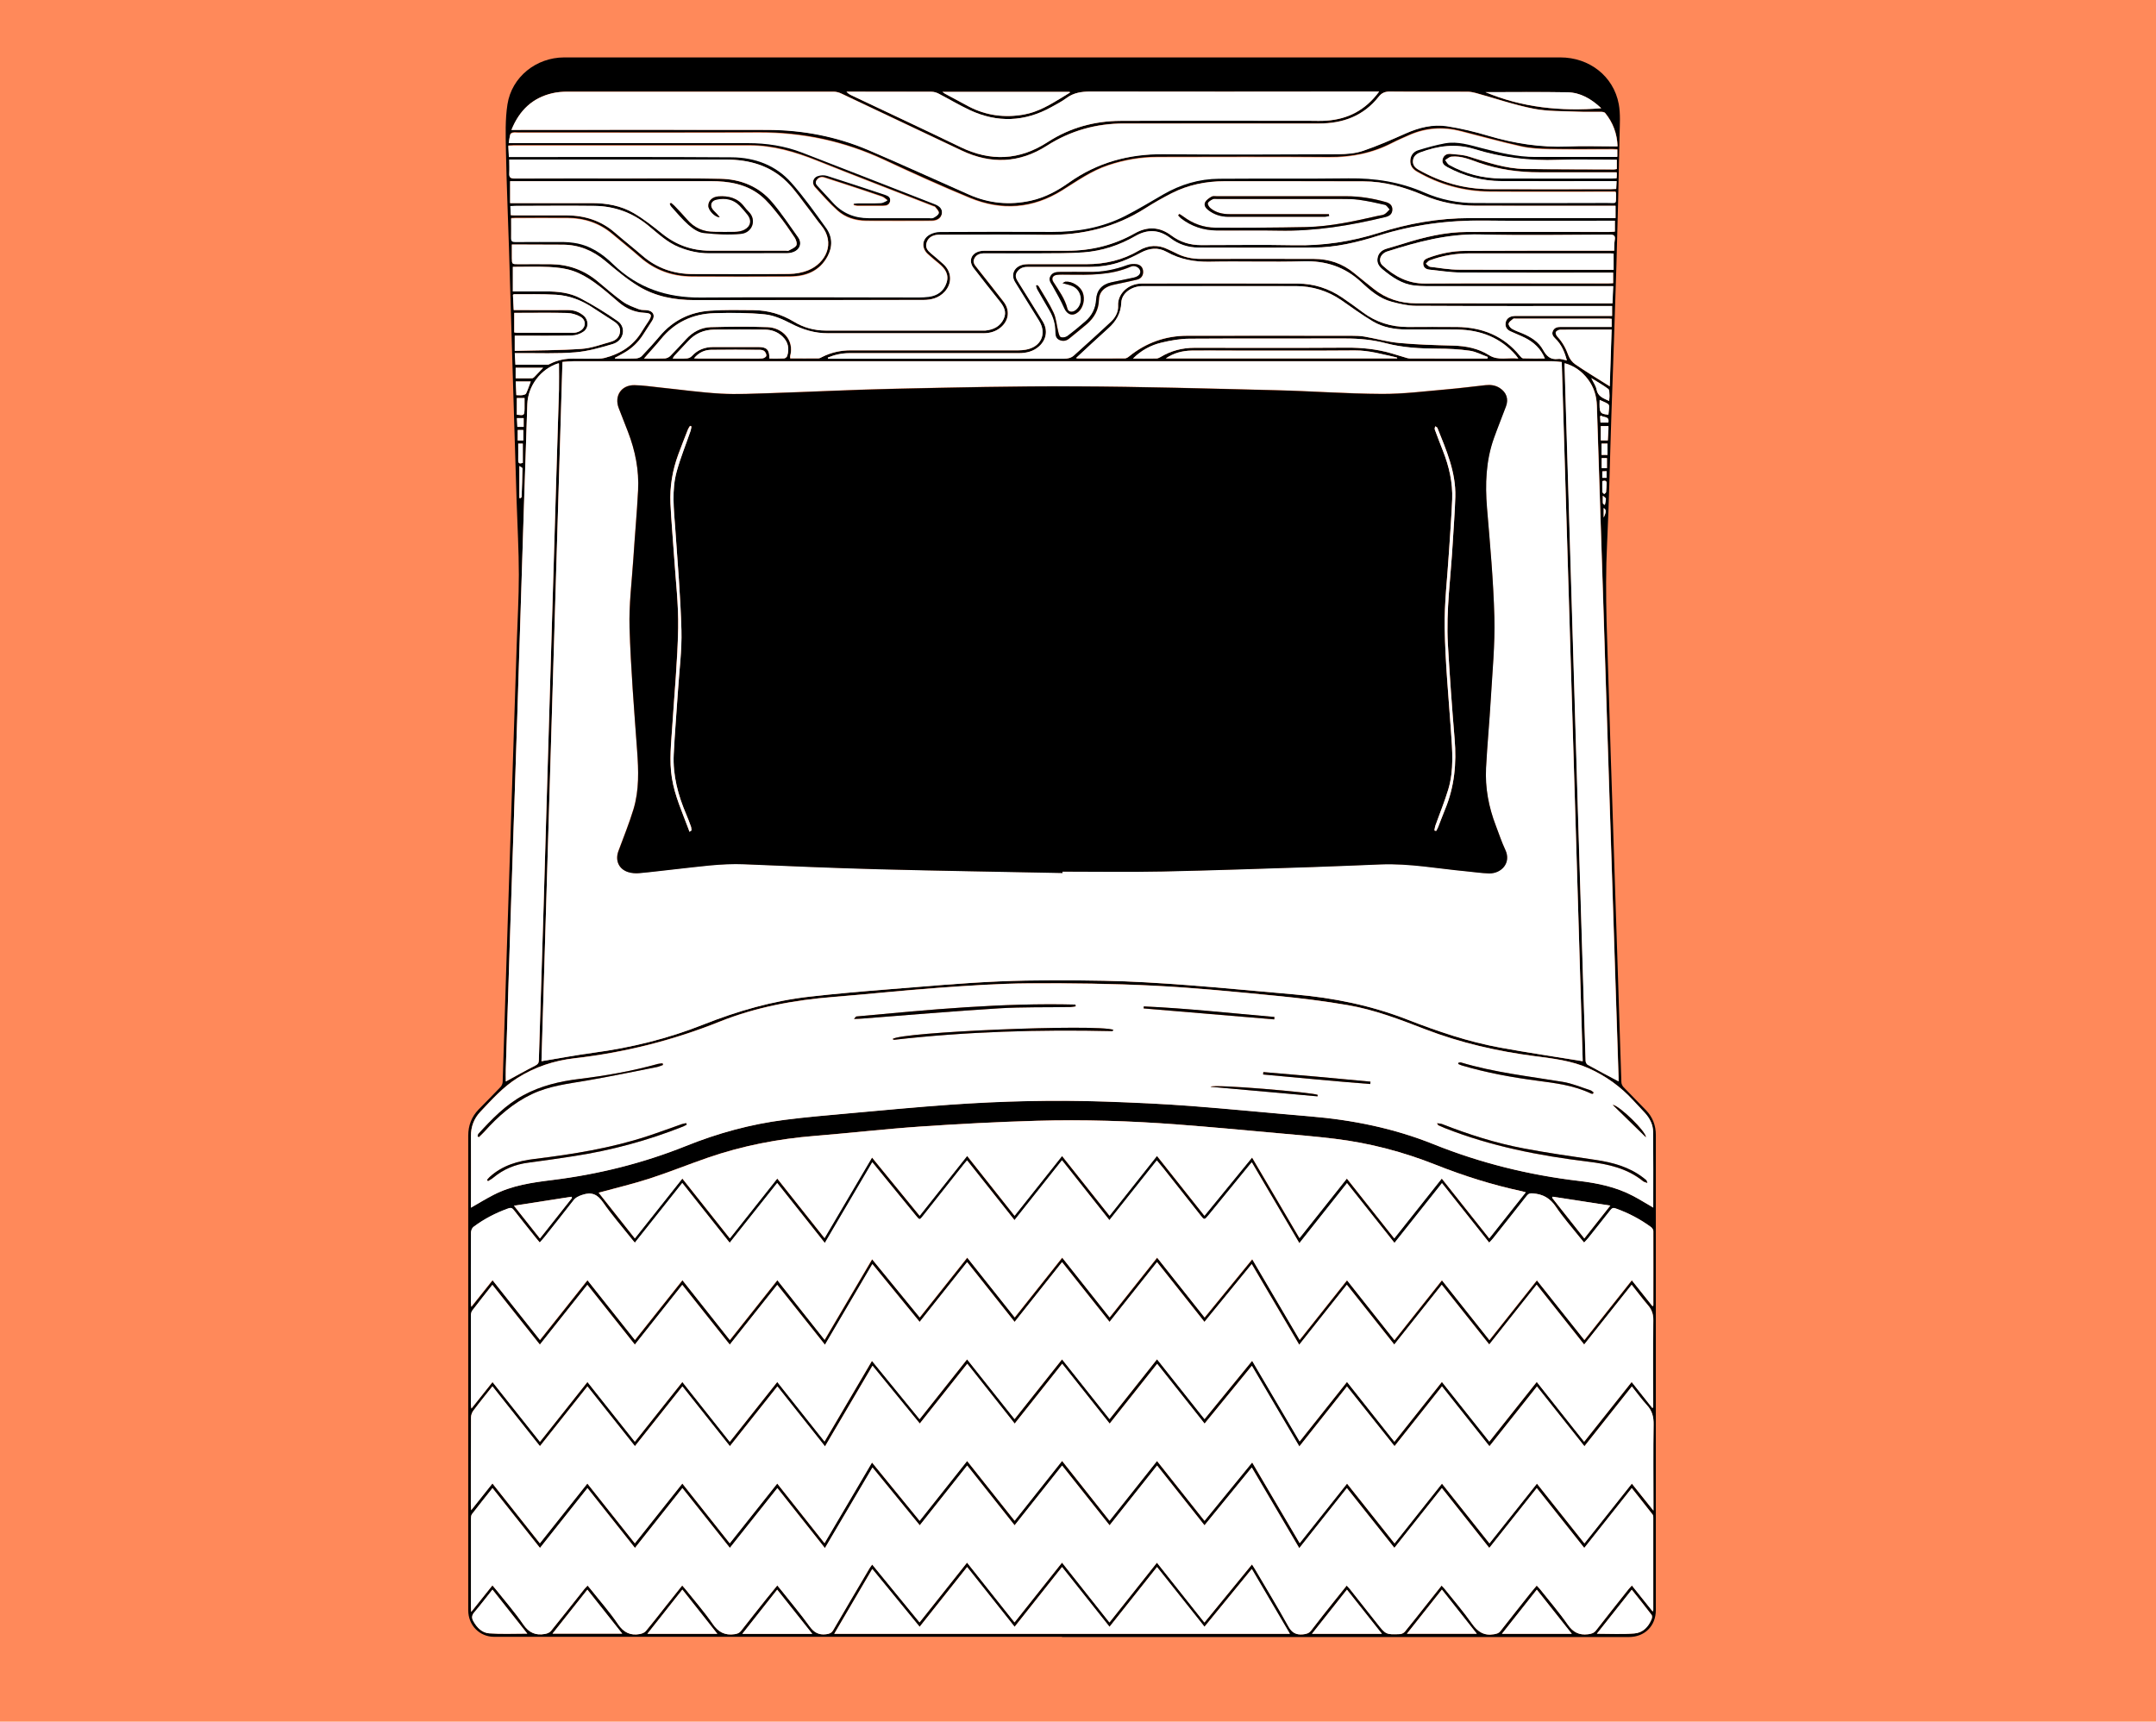 <?xml version="1.0" encoding="UTF-8"?>
<svg id="Layer_1" data-name="Layer 1" xmlns="http://www.w3.org/2000/svg" version="1.1" viewBox="0 0 310.53 248">
  <defs>
    <style>
      .cls-1 {
        fill: #000;
      }

      .cls-1, .cls-2, .cls-3 {
        stroke-width: 0px;
      }

      .cls-2 {
        fill: #ff895a;
      }

      .cls-3 {
        fill: #fff;
      }
    </style>
  </defs>
  <rect class="cls-2" width="310.53" height="248"/>
  <g>
    <path class="cls-1" d="M152.97,235.78c-20.15,0-40.3,0-60.44,0-7.12,0-14.23,0-21.35,0-2.11,0-3.73-1.65-3.74-3.81,0-18.16,0-36.32,0-54.49,0-4.63.01-9.26,0-13.88,0-1.48.48-2.73,1.5-3.79,1.05-1.08,2.12-2.14,3.15-3.23.17-.18.3-.48.31-.73.2-6.04.38-12.08.57-18.12.27-8.37.54-16.75.81-25.12.22-6.67.44-13.35.65-20.02.11-3.27.3-6.54.3-9.81,0-3.51-.21-7.02-.32-10.53-.21-6.78-.42-13.57-.62-20.35-.16-5.36-.32-10.73-.48-16.09-.15-4.71-.35-9.42-.44-14.13-.04-2.22-.12-4.47.22-6.65.62-3.96,4.15-6.75,8.16-6.76,6.66-.01,13.32,0,19.97,0,9.98,0,19.95,0,29.93,0,31.19,0,62.39,0,93.58,0,4.18,0,7.67,2.7,8.42,6.72.26,1.41.15,2.91.12,4.36-.13,6.32-.27,12.64-.46,18.97-.21,7.15-.48,14.31-.72,21.46-.21,6.17-.32,12.35-.62,18.52-.37,7.45.08,14.88.28,22.31.14,5.19.32,10.38.49,15.57.29,9.03.59,18.06.88,27.09.14,4.21.26,8.42.41,12.62,0,.25.15.54.32.72,1.07,1.12,2.17,2.21,3.24,3.33.95.99,1.4,2.18,1.4,3.56,0,22.81,0,45.62,0,68.44,0,2.27-1.6,3.87-3.88,3.87-15.06,0-30.12,0-45.18,0-12.16,0-24.32,0-36.48,0h0ZM227.96,152.87c-1-33.48-2.01-67.08-3.02-100.73-.53-.04-.98-.11-1.43-.11-11.85,0-23.71,0-35.56,0-22.46,0-44.92,0-67.39,0-12.66,0-25.32,0-37.98,0-.51,0-1.03.06-1.57.1-1.01,33.69-2.02,67.28-3.02,100.73,2.55-.42,5.01-.89,7.49-1.22,5.43-.73,10.71-2.03,15.8-4.05,4.93-1.96,9.99-3.42,15.26-4.02,3.73-.42,7.47-.75,11.21-1.05,5.41-.43,10.83-.93,16.25-1.16,4.99-.21,9.99-.18,14.98-.09,3.99.07,7.98.33,11.96.62,5.18.39,10.35.91,15.52,1.35,5.6.48,11.05,1.59,16.29,3.64,4.34,1.7,8.73,3.19,13.32,4.02,3.92.72,7.86,1.3,11.89,1.96ZM238.11,173.95c0-3.69.03-7.32-.02-10.94-.01-1.03-.48-1.94-1.18-2.71-.56-.61-1.14-1.21-1.7-1.82-1.81-1.97-3.93-3.5-6.38-4.6-2.47-1.11-5.12-1.41-7.75-1.75-5.43-.71-10.73-1.92-15.84-3.89-3.65-1.41-7.3-2.81-11.16-3.47-3.37-.58-6.77-1-10.18-1.33-5.86-.57-11.73-1.16-17.61-1.46-6.03-.31-12.08-.38-18.12-.34-4.34.03-8.68.33-13.01.64-5.07.37-10.13.92-15.19,1.32-5.6.45-11.09,1.46-16.31,3.55-6.75,2.7-13.71,4.45-20.93,5.28-2.95.34-5.69,1.25-8.21,2.84-2.08,1.31-3.69,3.12-5.35,4.88-.93.99-1.36,2.15-1.35,3.51.01,2.97,0,5.94,0,8.91,0,.45,0,.89,0,1.38,1.14-.65,2.18-1.29,3.25-1.84,2.65-1.36,5.55-1.78,8.45-2.14,6.63-.82,13.07-2.42,19.28-4.91,4.57-1.84,9.3-3.13,14.19-3.76,3.16-.4,6.33-.67,9.51-.96,4.76-.43,9.52-.89,14.28-1.22,7.49-.53,15-.71,22.5-.45,4.08.14,8.16.33,12.22.63,5.74.43,11.47,1.02,17.21,1.5,6.1.51,12.05,1.72,17.74,4,6.76,2.72,13.76,4.45,20.99,5.3,2.68.31,5.3.87,7.71,2.13.98.51,1.92,1.1,2.95,1.7ZM214.51,207.67c2.29-2.88,4.53-5.71,6.84-8.61,2.32,2.93,4.56,5.76,6.83,8.62,2.3-2.9,4.54-5.72,6.84-8.61,1.05,1.32,2.01,2.53,2.97,3.74l.13-.07c0-.21,0-.43,0-.64,0-3.97-.03-7.95.02-11.92.01-.87-.22-1.54-.78-2.18-.8-.93-1.54-1.92-2.34-2.93-2.3,2.89-4.53,5.7-6.84,8.61-2.31-2.91-4.55-5.73-6.84-8.62-2.28,2.88-4.52,5.7-6.83,8.61-2.32-2.92-4.57-5.74-6.84-8.6-2.29,2.89-4.53,5.71-6.84,8.61-2.32-2.93-4.55-5.74-6.83-8.61-2.29,2.88-4.53,5.7-6.86,8.64-2.32-3.94-4.56-7.75-6.84-11.62-2.28,2.78-4.5,5.51-6.81,8.33-2.31-2.91-4.55-5.73-6.83-8.61-2.28,2.87-4.53,5.7-6.84,8.61-2.32-2.92-4.56-5.75-6.84-8.61-2.29,2.89-4.52,5.7-6.83,8.61-2.31-2.91-4.56-5.74-6.84-8.61-2.29,2.88-4.53,5.7-6.84,8.61-2.31-2.82-4.54-5.55-6.81-8.33-2.28,3.88-4.52,7.69-6.83,11.62-2.34-2.94-4.58-5.76-6.87-8.63-2.29,2.89-4.53,5.71-6.84,8.61-2.32-2.93-4.56-5.75-6.84-8.61-2.29,2.89-4.53,5.7-6.83,8.61-2.31-2.91-4.55-5.74-6.84-8.61-2.3,2.89-4.54,5.72-6.84,8.61-2.32-2.92-4.57-5.75-6.84-8.61-1.01,1.28-1.97,2.47-2.89,3.69-.14.19-.19.48-.2.72-.01,4.28,0,8.56,0,12.84,0,.15.04.31.07.57,1.05-1.31,2.02-2.53,3.04-3.82,2.32,2.92,4.55,5.73,6.83,8.61,2.29-2.88,4.54-5.72,6.84-8.62,2.33,2.94,4.56,5.75,6.83,8.61,2.29-2.88,4.53-5.71,6.84-8.61,2.32,2.92,4.56,5.75,6.83,8.62,2.3-2.9,4.54-5.72,6.84-8.62,2.31,2.91,4.54,5.71,6.81,8.58,2.3-3.91,4.54-7.71,6.83-11.62,2.34,2.86,4.58,5.61,6.86,8.4,2.29-2.89,4.53-5.71,6.84-8.62,2.32,2.93,4.57,5.75,6.84,8.61,2.3-2.9,4.54-5.72,6.84-8.61,2.32,2.93,4.57,5.75,6.84,8.61,2.3-2.9,4.53-5.71,6.84-8.62,2.31,2.91,4.56,5.74,6.84,8.62,2.29-2.8,4.53-5.55,6.86-8.4,2.31,3.93,4.56,7.74,6.84,11.62,2.3-2.9,4.53-5.71,6.82-8.58,2.32,2.93,4.56,5.76,6.83,8.62,2.31-2.91,4.54-5.72,6.84-8.62,2.31,2.9,4.54,5.72,6.84,8.61ZM180.35,210.67c2.32,3.95,4.56,7.75,6.84,11.62,2.29-2.88,4.52-5.69,6.82-8.58,2.32,2.92,4.56,5.74,6.84,8.61,2.3-2.9,4.53-5.71,6.83-8.61,2.31,2.91,4.55,5.73,6.84,8.61,2.29-2.88,4.53-5.7,6.84-8.61,2.32,2.93,4.57,5.75,6.84,8.61,2.29-2.89,4.52-5.7,6.83-8.61,1.04,1.3,2.02,2.52,3.11,3.89,0-.45,0-.69,0-.93,0-3.82-.04-7.64.02-11.46.02-1.09-.19-1.97-.94-2.78-.77-.84-1.44-1.78-2.19-2.71-2.29,2.89-4.53,5.7-6.83,8.61-2.31-2.91-4.56-5.74-6.84-8.61-2.31,2.91-4.54,5.72-6.84,8.61-2.32-2.92-4.56-5.75-6.84-8.62-2.28,2.88-4.51,5.69-6.83,8.61-2.31-2.9-4.56-5.73-6.85-8.6-2.3,2.9-4.54,5.72-6.86,8.64-2.32-3.94-4.56-7.75-6.84-11.62-2.29,2.8-4.52,5.53-6.81,8.33-2.31-2.91-4.55-5.73-6.83-8.61-2.3,2.9-4.54,5.72-6.84,8.61-2.33-2.93-4.57-5.76-6.84-8.62-2.3,2.9-4.53,5.72-6.84,8.62-2.31-2.92-4.55-5.74-6.83-8.62-2.3,2.89-4.54,5.72-6.84,8.61-2.31-2.82-4.54-5.55-6.81-8.33-2.29,3.9-4.53,7.7-6.84,11.62-2.34-2.94-4.58-5.77-6.86-8.64-2.29,2.88-4.53,5.71-6.84,8.61-2.32-2.92-4.56-5.74-6.84-8.61-2.29,2.89-4.53,5.71-6.84,8.61-2.32-2.93-4.56-5.75-6.84-8.61-2.31,2.91-4.55,5.73-6.84,8.61-2.33-2.94-4.56-5.75-6.84-8.62-.95,1.2-1.87,2.33-2.75,3.5-.2.27-.34.66-.34,1-.02,4.19-.02,8.38-.02,12.57,0,.21.02.41.04.78,1.07-1.34,2.05-2.57,3.07-3.86,2.32,2.93,4.55,5.74,6.83,8.62,2.29-2.89,4.53-5.71,6.84-8.61,2.32,2.93,4.57,5.75,6.84,8.61,2.3-2.89,4.54-5.72,6.84-8.61,2.32,2.93,4.55,5.74,6.83,8.61,2.29-2.88,4.53-5.7,6.84-8.61,2.3,2.9,4.53,5.71,6.81,8.59,2.29-3.9,4.53-7.71,6.84-11.62,2.35,2.87,4.58,5.61,6.86,8.4,2.29-2.88,4.53-5.71,6.84-8.62,2.3,2.9,4.55,5.73,6.84,8.61,2.29-2.89,4.53-5.71,6.84-8.62,2.32,2.92,4.56,5.75,6.83,8.62,2.3-2.9,4.54-5.72,6.84-8.61,2.32,2.92,4.56,5.75,6.84,8.62,2.29-2.81,4.52-5.54,6.86-8.4ZM98.26,228.38c.21.24.34.38.46.53,1.32,1.66,2.72,3.25,3.92,4.99.83,1.21,1.77,1.71,3.19,1.5.4-.06.67-.17.92-.49,1.19-1.53,2.4-3.05,3.61-4.57.51-.64,1.03-1.26,1.6-1.96.27.33.46.56.65.79,1.34,1.69,2.74,3.35,4,5.1.63.88,1.31,1.27,2.38,1.14.48-.06.77-.15,1.03-.6,1.71-2.97,3.46-5.91,5.2-8.86.1-.18.24-.34.41-.58,2.31,2.82,4.55,5.56,6.82,8.33,2.3-2.9,4.53-5.71,6.84-8.61,2.31,2.91,4.55,5.73,6.84,8.61,2.29-2.89,4.53-5.71,6.84-8.61,2.32,2.92,4.55,5.74,6.83,8.62,2.29-2.88,4.53-5.7,6.84-8.61,2.31,2.92,4.55,5.74,6.84,8.62,2.29-2.8,4.53-5.54,6.85-8.37.2.32.33.51.45.71,1.6,2.73,3.26,5.43,4.78,8.2.51.92,1.09,1.26,2.1,1.17.51-.05.88-.14,1.21-.58,1.08-1.43,2.2-2.82,3.31-4.22.58-.73,1.16-1.45,1.79-2.23.2.21.33.34.45.49,1.3,1.64,2.61,3.28,3.9,4.93,1.29,1.63,1.28,1.65,3.33,1.57.24,0,.54-.16.7-.35.97-1.18,1.91-2.39,2.86-3.58.8-1,1.59-2,2.43-3.06.2.21.33.34.45.49,1.32,1.66,2.71,3.26,3.92,4.99.82,1.17,1.73,1.78,3.18,1.53.39-.07.67-.13.93-.46,1.4-1.81,2.83-3.6,4.26-5.4.29-.37.6-.73.96-1.15.19.21.35.36.48.52,1.34,1.69,2.76,3.33,3.99,5.1.76,1.1,1.62,1.55,2.93,1.39.49-.06.84-.16,1.15-.56,1.54-1.98,3.1-3.94,4.66-5.91.14-.18.31-.33.5-.55,1.02,1.28,1.99,2.49,3,3.75.05-.16.08-.2.08-.24,0-4.43,0-8.86,0-13.29,0-.15,0-.33-.09-.43-.98-1.27-1.98-2.52-3.01-3.82-2.29,2.89-4.54,5.72-6.84,8.62-2.32-2.93-4.56-5.75-6.84-8.62-2.3,2.9-4.54,5.72-6.84,8.62-2.33-2.94-4.56-5.75-6.83-8.62-2.29,2.88-4.53,5.7-6.84,8.61-2.32-2.92-4.56-5.74-6.84-8.61-2.29,2.89-4.54,5.72-6.86,8.65-2.32-3.93-4.56-7.74-6.84-11.62-2.29,2.8-4.53,5.54-6.81,8.33-2.32-2.93-4.56-5.74-6.83-8.61-2.29,2.89-4.54,5.72-6.84,8.61-2.33-2.94-4.56-5.75-6.84-8.61-2.3,2.9-4.54,5.72-6.84,8.61-2.32-2.92-4.56-5.75-6.83-8.61-2.3,2.89-4.53,5.71-6.83,8.61-2.29-2.8-4.53-5.54-6.81-8.33-2.3,3.91-4.54,7.71-6.85,11.61-2.33-2.94-4.58-5.77-6.85-8.64-2.29,2.88-4.53,5.71-6.84,8.61-2.32-2.92-4.56-5.75-6.84-8.61-2.29,2.89-4.52,5.7-6.83,8.62-2.3-2.9-4.55-5.73-6.84-8.62-2.29,2.88-4.53,5.71-6.84,8.62-2.31-2.92-4.56-5.75-6.84-8.62-1.01,1.28-2,2.5-2.95,3.74-.13.17-.15.45-.15.67,0,4.24,0,8.47,0,12.71,0,.19.02.37.03.72,1.07-1.34,2.05-2.56,3.06-3.83.22.26.37.42.5.59,1.33,1.68,2.75,3.29,3.95,5.05.82,1.2,1.79,1.6,3.12,1.36.31-.05.67-.2.86-.43,1.61-1.98,3.18-3.99,4.77-5.99.14-.18.31-.34.51-.55.19.23.33.39.47.56,1.32,1.66,2.73,3.25,3.91,5,.82,1.21,1.79,1.67,3.15,1.42.31-.06.67-.2.86-.43.97-1.15,1.88-2.35,2.82-3.53.78-.99,1.57-1.97,2.42-3.04ZM180.31,167.46c-.14.16-.23.26-.31.36-1.97,2.42-3.94,4.84-5.92,7.25-.59.72-.6.71-1.16,0-1.8-2.28-3.6-4.55-5.4-6.83-.28-.35-.56-.69-.88-1.06-2.29,2.89-4.53,5.71-6.83,8.6-2.34-2.95-4.57-5.76-6.83-8.62-2.29,2.89-4.53,5.71-6.84,8.62-2.32-2.93-4.56-5.74-6.83-8.61-.19.23-.34.41-.49.59-1.95,2.46-3.9,4.93-5.85,7.39-.49.62-.5.62-.98.04-1.44-1.75-2.87-3.51-4.31-5.27-.66-.81-1.32-1.61-2.02-2.48-2.28,3.88-4.52,7.68-6.84,11.63-2.34-2.94-4.58-5.76-6.86-8.64-2.29,2.88-4.53,5.7-6.84,8.61-2.32-2.92-4.56-5.75-6.83-8.61-2.29,2.89-4.54,5.71-6.83,8.6-.24-.29-.4-.46-.54-.65-1.36-1.71-2.8-3.36-4.04-5.15-.8-1.15-1.61-1.55-2.96-1.1-.55.18-.97.37-1.32.82-1.36,1.76-2.75,3.5-4.13,5.24-.21.26-.45.51-.71.81-.24-.28-.42-.5-.59-.71-1.05-1.31-2.1-2.62-3.13-3.95-.24-.31-.44-.38-.81-.25-1.8.64-3.48,1.51-5.01,2.66-.21.16-.36.53-.36.81-.02,3.34-.02,6.68-.01,10.02,0,.18.02.37.05.69,1.06-1.33,2.03-2.54,3.06-3.84,2.31,2.91,4.55,5.73,6.83,8.61,2.29-2.89,4.54-5.71,6.84-8.61,2.32,2.93,4.57,5.75,6.84,8.61,2.3-2.9,4.54-5.72,6.84-8.61,2.33,2.93,4.56,5.75,6.83,8.62,2.28-2.87,4.52-5.7,6.84-8.62,2.29,2.89,4.52,5.7,6.81,8.59,2.29-3.89,4.53-7.68,6.84-11.61,2.34,2.86,4.58,5.6,6.86,8.38,2.3-2.89,4.54-5.72,6.84-8.61,2.33,2.93,4.57,5.75,6.84,8.61,2.3-2.9,4.55-5.72,6.84-8.61,2.32,2.93,4.56,5.74,6.83,8.61,2.29-2.88,4.53-5.7,6.84-8.61,2.31,2.91,4.55,5.74,6.84,8.62,2.3-2.81,4.54-5.55,6.86-8.39,2.32,3.94,4.55,7.74,6.83,11.62,2.3-2.89,4.53-5.7,6.82-8.59,2.32,2.92,4.56,5.75,6.83,8.62,2.29-2.89,4.53-5.71,6.84-8.62,2.32,2.92,4.56,5.75,6.84,8.62,2.29-2.89,4.52-5.7,6.84-8.61,2.31,2.91,4.56,5.73,6.84,8.6,2.29-2.88,4.53-5.71,6.83-8.61,1.04,1.3,2,2.52,2.99,3.75.07-.11.11-.14.11-.17,0-3.56.01-7.12,0-10.67,0-.2-.16-.45-.33-.57-1.55-1.15-3.25-2.03-5.07-2.68-.35-.12-.54-.07-.77.22-1.04,1.35-2.1,2.67-3.17,4-.18.23-.39.43-.63.69-.25-.3-.45-.53-.64-.77-1.15-1.45-2.39-2.85-3.42-4.38-.83-1.24-1.88-1.83-3.31-1.93-.39-.03-.63,0-.88.33-1.61,2.06-3.24,4.11-4.87,6.16-.15.19-.33.36-.55.6-2.3-2.89-4.53-5.71-6.8-8.57-2.28,2.88-4.53,5.7-6.84,8.61-2.32-2.92-4.56-5.74-6.84-8.61-2.3,2.9-4.54,5.72-6.86,8.65-2.32-3.95-4.55-7.74-6.83-11.61ZM219.77,171.75c-.27-.07-.43-.12-.59-.16-4.25-.91-8.38-2.22-12.43-3.82-4.66-1.85-9.49-3.12-14.47-3.73-2.77-.34-5.56-.57-8.34-.82-4.8-.43-9.6-.88-14.41-1.25-6.73-.51-13.47-.72-20.22-.53-5.58.16-11.16.45-16.74.83-5.09.35-10.17.94-15.26,1.35-5.27.43-10.41,1.42-15.41,3.15-2.78.96-5.51,2.07-8.31,2.98-2.4.78-4.86,1.36-7.38,2.05,1.72,2.17,3.44,4.35,5.21,6.58,2.29-2.88,4.53-5.7,6.84-8.62,2.32,2.92,4.56,5.74,6.84,8.62,2.29-2.89,4.53-5.72,6.83-8.62,2.31,2.91,4.54,5.71,6.81,8.58,2.29-3.89,4.53-7.7,6.84-11.61,2.34,2.87,4.59,5.61,6.86,8.39,2.29-2.89,4.53-5.71,6.84-8.62,2.32,2.93,4.55,5.74,6.83,8.62,2.28-2.87,4.52-5.69,6.84-8.61,2.32,2.92,4.56,5.74,6.84,8.61,2.29-2.88,4.53-5.71,6.83-8.62,2.32,2.93,4.56,5.75,6.84,8.62,2.3-2.81,4.54-5.55,6.86-8.39,2.32,3.95,4.56,7.75,6.83,11.61,2.29-2.89,4.52-5.7,6.82-8.58,2.32,2.92,4.56,5.75,6.83,8.62,2.3-2.9,4.54-5.72,6.84-8.62,2.33,2.93,4.56,5.75,6.84,8.62,1.76-2.23,3.49-4.4,5.26-6.64ZM232.94,21.48c-.23-.01-.44-.03-.65-.03-3.03,0-6.07.04-9.1-.02-1.37-.02-2.77-.09-4.1-.39-2.91-.65-5.79-1.45-8.69-2.19-2.59-.66-5.1-.49-7.54.62-.77.35-1.56.68-2.32,1.07-2.87,1.49-5.91,2.09-9.15,2.06-8.23-.07-16.46-.03-24.69-.02-2.42,0-4.77.41-7.07,1.18-2.44.81-4.5,2.28-6.64,3.62-4.22,2.64-8.71,2.98-13.28,1.09-4.17-1.72-8.28-3.59-12.38-5.5-5.72-2.66-11.7-3.95-18-3.93-11.59.04-23.18.01-34.78.01-.22,0-.44-.03-.65.01-.15.03-.36.13-.39.24-.11.38-.15.78-.23,1.24.36,0,.6,0,.83,0,11.22,0,22.44,0,33.66,0,2.66,0,5.27.4,7.76,1.36,6.37,2.46,12.72,4.95,19.08,7.43.84.33,1.17.8,1.05,1.43-.12.62-.66,1-1.49,1-3.12,0-6.24.02-9.37,0-1.55-.01-3.02-.44-4.17-1.48-1.16-1.05-2.21-2.23-3.26-3.39-.47-.52-.28-1.33.37-1.58.41-.15.96-.19,1.37-.06,2.79.88,5.55,1.82,8.33,2.73.47.16.88.36.77.95-.11.57-.56.67-1.05.67-1.22,0-2.44.01-3.67,0-.18,0-.36-.08-.54-.12,0-.07,0-.13.01-.2.2-.02.4-.06.6-.06,1.11,0,2.23.02,3.34-.03.31-.01.62-.24.93-.38-.26-.19-.5-.44-.8-.55-1.73-.6-3.47-1.16-5.21-1.74-1.01-.33-2.03-.66-3.05-.99-.47-.15-.87-.02-1.15.38-.29.42.04.69.28.96.67.74,1.37,1.47,2.04,2.21,1.38,1.54,3.12,2.26,5.17,2.27,2.88.01,5.76,0,8.64,0,.24,0,.52.06.71-.04.3-.16.71-.41.76-.68.05-.24-.3-.58-.51-.85-.07-.09-.23-.11-.35-.16-5.57-2.17-11.15-4.31-16.69-6.53-3.13-1.25-6.3-2.19-9.7-2.19-11.33,0-22.66,0-33.99,0-.23,0-.46.03-.76.04.03.56.05,1.05.08,1.6.84,0,1.62,0,2.4,0,9.91,0,19.82-.03,29.73.04,3.31.02,6.32,1.14,8.55,3.65,1.82,2.05,3.41,4.31,5.02,6.54.91,1.27.95,2.71.21,4.09-1.15,2.15-3.1,2.92-5.4,2.93-4.72.03-9.43.03-14.15,0-2.83-.01-5.34-.91-7.49-2.8-1.29-1.14-2.65-2.21-3.96-3.32-1.86-1.58-4.04-2.29-6.45-2.31-2.51-.02-5.02,0-7.53,0-.21,0-.42.02-.6.03,0,1.01.01,1.95,0,2.89,0,.47.25.51.63.51,2.29-.02,4.58-.02,6.88-.01.52,0,1.05.06,1.56.13,2.26.33,4.05,1.54,5.64,3.09,3.52,3.41,7.74,4.82,12.61,4.78,10.04-.08,20.08-.01,30.13-.01.89,0,1.8.03,2.68-.08,1.23-.15,2.18-.79,2.58-2.02.39-1.2-.24-2.05-1.12-2.77-.54-.44-1.08-.89-1.59-1.36-.92-.85-.85-2.13.22-2.77.46-.28,1.06-.43,1.6-.43,5.37-.03,10.74-.03,16.11-.01,3.68.01,7.22-.62,10.51-2.3,1.88-.96,3.69-2.07,5.52-3.12,2.47-1.42,5.13-2.21,7.98-2.24,6.22-.05,12.44.03,18.66-.06,3.81-.05,7.47.53,10.97,2.06,2.31,1.01,4.75,1.5,7.26,1.5,6.33.02,12.66,0,18.99-.01,1.51,0,1.28.32,1.32-1.37,0-.06-.04-.12-.09-.23-.27,0-.55,0-.83,0-5.76,0-11.53.03-17.29-.01-3.73-.03-7.24-1-10.48-2.88-.62-.36-.99-.87-.95-1.59.03-.76.46-1.31,1.15-1.52,1.27-.39,2.55-.76,3.85-.99,1.83-.33,3.59.24,5.34.7,2.52.65,5.04,1.26,7.66,1.26,3.69,0,7.38,0,11.07,0,.23,0,.47,0,.75,0v-1.13ZM73.67,18.69c.33,0,.53,0,.72,0,12.05,0,24.1-.02,36.15,0,5.05.01,9.95.94,14.6,2.93,4.83,2.06,9.61,4.25,14.42,6.38,2.89,1.28,5.87,1.57,8.95.88,2.02-.45,3.79-1.41,5.46-2.59,4.08-2.9,8.62-4.14,13.6-4.1,8.4.06,16.81.04,25.21,0,1.19,0,2.44-.1,3.55-.48,2.1-.71,4.14-1.61,6.16-2.51,1.92-.85,3.91-1.36,5.98-1.03,2,.31,3.98.8,5.92,1.37,3.74,1.11,7.52,1.7,11.42,1.54,2.11-.09,4.23-.02,6.35-.02.26,0,.51,0,.83,0-.07-1.85-.67-3.43-1.79-4.8-.11-.13-.39-.17-.59-.17-1.11-.02-2.23.03-3.34-.02-2.13-.1-4.31-.02-6.38-.43-2.81-.55-5.55-1.5-8.32-2.26-.37-.1-.77-.18-1.15-.18-3.73-.01-7.47,0-11.2-.03-.7,0-1.19.18-1.62.73-2.19,2.79-5.15,3.88-8.62,3.87-9.36-.02-18.73,0-28.09,0-4,0-7.7,1.04-11.09,3.2-3.94,2.52-8.06,2.7-12.27.7-5.78-2.73-11.54-5.48-17.32-8.2-.34-.16-.74-.28-1.12-.28-12.79-.01-25.58-.01-38.37,0-.72,0-1.45.06-2.14.22-2.85.66-4.74,2.44-5.89,5.25ZM88.56,51.55s.02.07.02.1c.99,0,1.99.03,2.98-.02.29-.01.66-.14.86-.34.89-.93,1.76-1.88,2.58-2.86,1.9-2.27,4.37-3.47,7.27-3.68,2.09-.15,4.19-.1,6.28-.08,2.07.02,4,.58,5.78,1.66,1.41.86,2.96,1.27,4.61,1.28,7.51,0,15.02,0,22.53,0,.15,0,.31.01.46,0,1.15-.13,2.11-.57,2.63-1.68.48-1.03,0-1.83-.64-2.62-1.25-1.54-2.47-3.11-3.68-4.68-.8-1.04-.36-2.19.93-2.46.27-.06.56-.06.85-.06,3.91,0,7.81,0,11.72,0,3.45,0,6.69-.81,9.71-2.51,1.82-1.02,3.58-.95,5.26.32,1.26.95,2.7,1.39,4.28,1.38,4.47,0,8.95-.07,13.42.02,4.17.08,8.21-.52,12.18-1.78,4.25-1.35,8.6-2.12,13.06-2.13,6.77-.01,13.53,0,20.3,0,.23,0,.46,0,.73,0v-1.77c-.29,0-.55,0-.81,0-6.44,0-12.88,0-19.32-.01-2.6,0-5.12-.48-7.52-1.51-2.77-1.18-5.64-1.99-8.68-2-6.66-.02-13.32-.02-19.97-.02-2.68,0-5.25.51-7.65,1.74-1.28.65-2.54,1.36-3.75,2.14-4.35,2.78-9.12,3.92-14.25,3.84-5.04-.08-10.08-.02-15.13-.02-.28,0-.57,0-.85.05-.64.13-1.12.48-1.31,1.14-.19.65.15,1.08.6,1.47.62.52,1.24,1.04,1.83,1.58,1.24,1.14,1.29,2.81.15,4.01-.82.87-1.87,1.15-3.03,1.15-11,0-22,.02-33.01.02-2.82,0-5.56-.51-7.98-1.97-1.72-1.04-3.28-2.37-4.83-3.67-1.8-1.51-3.81-2.34-6.16-2.34-1.81,0-3.62-.01-5.44-.02-.61,0-1.21,0-1.85,0,0,.7,0,1.33,0,1.96.01.86.02.87.91.87,1.57,0,3.14-.02,4.72,0,2.51.04,4.74.84,6.69,2.44,1.21,1,2.39,2.05,3.66,2.96.69.49,1.53.79,2.34,1.1.35.14.78.08,1.17.13.88.12,1.18.76.72,1.5-.44.7-.89,1.4-1.35,2.09-.67,1.02-1.53,1.85-2.57,2.47-.47.28-.97.53-1.46.8ZM233.14,155.78c0-.1,0-.27,0-.44-.2-6.04-.39-12.08-.59-18.12-.35-10.84-.7-21.68-1.05-32.52-.21-6.39-.4-12.78-.61-19.17-.29-9.03-.59-18.06-.88-27.09-.04-1.42-.45-2.71-1.31-3.83-.85-1.11-1.93-1.9-3.32-2.29-.01.17-.02.25-.02.34.22,7.2.44,14.39.65,21.59.26,8.79.53,17.58.79,26.37.16,5.39.31,10.77.48,16.16.24,8.07.49,16.14.74,24.21.12,3.95.23,7.89.37,11.84,0,.19.14.46.3.55,1.46.81,2.94,1.59,4.47,2.4ZM80.51,52.36s-.1-.02-.15,0c-2.49.81-4.32,3.24-4.41,5.86-.17,4.93-.33,9.86-.49,14.79-.33,10.18-.64,20.37-.97,30.56-.33,10.08-.67,20.15-1,30.23-.22,6.74-.43,13.48-.64,20.22-.02.62,0,1.23,0,1.77,1.42-.77,2.82-1.56,4.25-2.29.37-.19.5-.36.51-.77.22-7.44.46-14.87.69-22.31.13-4.36.26-8.72.38-13.09.23-7.79.46-15.57.69-23.36.25-8.37.5-16.75.75-25.12.13-4.23.27-8.46.39-12.69.03-1.26,0-2.52,0-3.79ZM232.6,31.8c-.3,0-.55,0-.81,0-6,0-12.01.06-18.01-.02-5.22-.07-10.31.61-15.29,2.18-3.02.96-6.11,1.69-9.3,1.71-5.52.03-11.05.01-16.57,0-1.5,0-2.88-.45-4.08-1.37-1.63-1.25-3.29-1.3-5.06-.28-2.3,1.33-4.79,2.14-7.43,2.34-2.06.15-4.14.12-6.21.14-2.68.02-5.37,0-8.05,0-.62,0-1.19.15-1.48.76-.29.59.12.98.45,1.4,1.26,1.59,2.52,3.18,3.76,4.79.96,1.24.79,2.72-.4,3.72-.72.6-1.56.84-2.49.84-7.47,0-14.93-.01-22.4,0-1.91,0-3.62-.52-5.31-1.39-1.18-.61-2.49-1.2-3.79-1.33-2.4-.24-4.84-.24-7.25-.17-3.12.09-5.74,1.31-7.74,3.78-.63.78-1.32,1.52-1.98,2.27-.12.13-.23.27-.42.49,1.09,0,2.04.02,3-.02.27-.01.59-.16.77-.35.79-.79,1.53-1.61,2.29-2.43.96-1.04,2.16-1.69,3.56-1.73,2.73-.07,5.46-.1,8.18,0,2.07.08,3.88,1.78,3.26,4.14-.03.1,0,.21,0,.36,1.37,0,2.72,0,4.07,0,.18,0,.37-.12.54-.21,1.29-.65,2.66-.95,4.1-.95,8.05,0,16.11,0,24.16,0,.35,0,.7-.03,1.04-.09,2.21-.37,3.09-2.29,1.92-4.18-1.15-1.85-2.32-3.7-3.45-5.56-.6-.99-.22-2.04.87-2.43.32-.11.68-.15,1.03-.15,2.79-.01,5.59,0,8.38,0,2.7,0,5.23-.58,7.57-1.97,1.36-.8,2.76-.87,4.19-.16.35.17.72.32,1.06.5,1.16.62,2.39.88,3.71.87,5.41-.02,10.83-.02,16.24,0,2.17,0,4.12.65,5.8,2.05.93.76,1.87,1.51,2.8,2.26,1.79,1.44,3.86,2.08,6.14,2.09,8.34,0,16.68,0,25.02.01,1.06,0,2.13,0,3.23,0,.04-.87.07-1.64.11-2.49-.33,0-.56,0-.8,0-8.73,0-17.46,0-26.2,0-.54,0-1.09-.03-1.63-.09-1.8-.19-3.2-1.19-4.55-2.29-.53-.43-.88-.91-.77-1.62.12-.75.61-1.18,1.31-1.39.79-.24,1.59-.46,2.38-.71,3.01-.96,6.06-1.69,9.23-1.7,6.81-.02,13.62,0,20.43,0,.27,0,.54-.03.84-.05v-1.56ZM119.23,51.51c0,.05.02.11.03.16,1.05,0,2.09,0,3.14,0,10.28,0,20.56-.01,30.84,0,.55,0,1.03-.09,1.44-.47,1.79-1.63,3.6-3.24,5.36-4.89.63-.6,1.05-1.41,1-2.28-.1-1.64,1.38-3.19,3.44-3.19,7.49-.01,14.97-.02,22.46.01,2.3.01,4.43.7,6.34,1.99,1.01.68,2,1.4,2.98,2.13,1.92,1.44,4.09,2.12,6.47,2.13,2.38.01,4.76-.02,7.14,0,3.61.05,6.69,1.27,9.02,4.13.13.16.32.39.49.39,1.01.04,2.03.02,3.13.02-.59-1.43-1.59-2.33-2.84-2.97-.7-.36-1.44-.63-2.15-.96-.48-.23-.74-.62-.67-1.16.07-.57.44-.89.98-1,.23-.05.48-.04.72-.04,3.8,0,7.6,0,11.39,0,.74,0,1.47,0,2.25,0v-1.43c-.26,0-.5,0-.73,0-9.19,0-18.38.02-27.57-.03-1.16,0-2.33-.29-3.46-.59-1.74-.46-3.09-1.62-4.36-2.81-2.38-2.22-5.12-3.11-8.36-3.01-4.47.13-8.95-.03-13.42.06-2.25.05-4.32-.33-6.28-1.43-1.22-.68-2.46-.54-3.69.12-.88.47-1.79.91-2.72,1.26-1.59.6-3.26.8-4.95.8-2.9,0-5.81,0-8.71,0-.63,0-1.15.24-1.49.79-.33.55-.04.99.25,1.45,1.17,1.87,2.34,3.74,3.49,5.61.75,1.22.55,2.58-.5,3.56-.83.77-1.86,1.01-2.96,1.01-6.74,0-13.49,0-20.23,0-1.4,0-2.79,0-4.19,0-1.07,0-2.1.23-3.08.64ZM120.16,235.35h65.62c-1.85-3.15-3.65-6.21-5.49-9.34-2.3,2.81-4.53,5.53-6.81,8.32-2.32-2.92-4.56-5.73-6.84-8.6-2.28,2.88-4.54,5.71-6.84,8.61-2.33-2.94-4.57-5.76-6.84-8.61-2.29,2.89-4.52,5.7-6.83,8.61-2.31-2.91-4.56-5.74-6.84-8.61-2.3,2.9-4.54,5.72-6.84,8.61-2.31-2.83-4.54-5.55-6.82-8.33-1.85,3.15-3.64,6.2-5.48,9.34ZM198.64,13.19c-1.05,0-1.97,0-2.9,0-12.9,0-25.8.02-38.7,0-1.26,0-2.39.16-3.43.93-.68.5-1.44.9-2.19,1.31-3.84,2.13-7.77,2.29-11.74.43-1.54-.72-3-1.6-4.51-2.38-.3-.15-.65-.26-.98-.26-3.91-.02-7.81-.01-11.72-.01-.18,0-.37,0-.55,0,.24.29.52.43.8.56,5.2,2.47,10.42,4.89,15.6,7.41,4.36,2.12,8.51,1.94,12.59-.72,3.17-2.06,6.72-3.03,10.48-3.05,9.08-.04,18.16-.01,27.24-.01.81,0,1.62.04,2.42-.02,3.11-.21,5.63-1.52,7.59-4.19ZM154.97,51.58c.11.03.18.06.26.06,2.27,0,4.54.01,6.81-.01.21,0,.44-.16.61-.3,2.44-1.96,5.23-2.95,8.35-2.96,7.9-.02,15.8,0,23.7,0,.61,0,1.23.01,1.83.12,1.67.29,3.33.77,5.01.92,2.58.24,5.17.31,7.76.38,1.85.05,3.62.39,5.18,1.38,1.34.84,2.72.29,4.21.49-.19-.25-.26-.36-.34-.46-2.21-2.57-5.09-3.66-8.4-3.72-2.46-.05-4.93,0-7.4-.01-1.68-.01-3.34-.3-4.78-1.15-1.57-.92-3.05-2.02-4.55-3.06-1.98-1.37-4.19-2.04-6.58-2.04-5.06-.02-10.12,0-15.19,0-2.29,0-4.58,0-6.87,0-1.61,0-3.01,1.04-3.07,2.37-.06,1.56-.76,2.72-1.89,3.73-1.56,1.39-3.07,2.82-4.64,4.27ZM73.57,31.01c.21.01.38.03.55.03,2.51,0,5.02,0,7.53,0,2.6.01,4.93.75,6.93,2.48,1.3,1.13,2.66,2.19,3.96,3.32,2.09,1.82,4.54,2.64,7.28,2.65,4.63.01,9.25.03,13.88-.02.92-.01,1.89-.18,2.73-.53,2.5-1.02,4-3.92,1.84-6.49-.59-.7-1.1-1.47-1.66-2.19-1.06-1.35-2.02-2.82-3.23-4.02-2.4-2.39-5.47-3.24-8.79-3.24-10.17,0-20.34,0-30.51,0-.23,0-.46,0-.71,0,0,.72.03,1.35,0,1.98-.04.62.21.76.79.75,5.59-.02,11.17-.02,16.76-.01,4.28,0,8.56-.04,12.83.04,2.93.06,5.55,1.09,7.48,3.36,1.37,1.61,2.54,3.38,3.77,5.11.5.7.31,1.55-.44,1.97-.34.19-.78.29-1.18.29-3.75.02-7.51.01-11.26.01-1.48,0-2.89-.32-4.27-.87-1.76-.71-3.1-2.02-4.53-3.18-2.23-1.82-4.81-2.74-7.66-2.78-3.82-.05-7.64-.01-11.46,0-.21,0-.42.02-.67.03.03.48.05.89.07,1.33ZM73.48,26.1v3.15c.33,0,.58,0,.84,0,3.65,0,7.29,0,10.94,0,2.13,0,4.21.37,6.04,1.45,1.44.85,2.77,1.89,4.07,2.95,2.02,1.64,4.3,2.45,6.88,2.45,3.65,0,7.29,0,10.94,0,.13,0,.29.05.39,0,.4-.22.9-.4,1.12-.75.15-.23-.02-.8-.22-1.1-.76-1.15-1.54-2.28-2.4-3.35-.77-.96-1.56-1.96-2.51-2.73-2.08-1.67-4.58-2.09-7.2-2.08-9.41.02-18.82,0-28.22,0-.22,0-.43,0-.66,0ZM232.49,36.11c.03-.55,0-1.04.08-1.5.11-.65-.1-.82-.74-.81-6.22.02-12.44.13-18.66-.02-4.66-.11-9.02,1.07-13.37,2.45-.24.08-.48.23-.66.4-.49.47-.49,1.18,0,1.63,1.73,1.56,3.65,2.6,6.1,2.59,8.79-.05,17.59-.02,26.38-.02.23,0,.46-.02.72-.03v-1.52c-.28,0-.52,0-.75,0-7.07,0-14.14.02-21.21-.02-1.5,0-2.99-.26-4.49-.41-.47-.05-.85-.27-.9-.79-.05-.53.32-.75.76-.92,1.7-.62,3.45-.98,5.25-.99,6.87-.04,13.75-.03,20.62-.03.26,0,.52,0,.87,0ZM73.86,41.98c1.67,0,3.21,0,4.76,0,1.72,0,3.44.17,4.96.97,1.87.98,3.68,2.09,5.4,3.3,1.29.9.88,2.83-.69,3.3-1.77.53-3.58,1.05-5.4,1.2-2.62.22-5.27.1-7.91.12-.26,0-.51,0-.82,0,.03.59.06,1.1.09,1.66,1.6,0,3.12,0,4.65,0,.12,0,.25-.07.36-.13,1.08-.54,2.21-.77,3.42-.74,1.2.03,2.4,0,3.6,0,.26,0,.52-.02.77-.09,2.31-.58,4.2-1.77,5.44-3.87.29-.49.62-.95.93-1.43.56-.87.44-1.16-.58-1.21-1.41-.07-2.61-.58-3.68-1.49-1.18-1-2.34-2.04-3.6-2.93-.93-.66-1.96-1.26-3.03-1.62-1.07-.36-2.25-.5-3.4-.56-1.76-.09-3.52-.02-5.25-.02v3.54ZM232.84,26.1c-.3,0-.56,0-.81,0-5.26,0-10.52.02-15.78,0-2.75-.01-5.35-.7-7.78-2.01-.46-.25-.81-.56-.69-1.12.13-.57.58-.84,1.13-.79.88.08,1.8.11,2.63.38,2.65.83,5.27,1.75,8.08,1.79,4.28.06,8.56.05,12.83.07.13,0,.25-.04.42-.06v-1.34c-.28,0-.52,0-.75,0-2.58,0-5.15-.08-7.73.02-4.1.16-8.11-.33-12.02-1.55-2.68-.83-5.26-.48-7.81.48-.57.21-1,.57-1.05,1.21-.05.63.32,1.01.83,1.3,3.16,1.79,6.55,2.76,10.18,2.78,5.85.03,11.7,0,17.55,0,.23,0,.46-.02.71-.03.02-.39.04-.71.06-1.11ZM163.18,51.65c1.13,0,2.26.01,3.39-.01.2,0,.42-.11.6-.22,1.5-.9,3.12-1.32,4.86-1.32,7.33,0,14.67.03,22-.02,2.12-.01,4.18.2,6.21.77.61.17,1.2.37,1.81.54.35.1.7.25,1.05.25,3.4.02,6.81.01,10.21.01.31,0,.62,0,.93,0,.02-.08.03-.16.05-.23-.87-.31-1.72-.78-2.61-.9-1.52-.22-3.08-.29-4.62-.3-2.52,0-5.01-.14-7.46-.78-1.91-.5-3.85-.69-5.83-.68-7.49.02-14.97-.02-22.46.03-1.34,0-2.69.25-4,.56-1.56.37-2.96,1.13-4.13,2.3ZM74.14,50.55c3.28-.08,6.46-.07,9.63-.29,1.43-.1,2.84-.64,4.24-1.03.69-.19,1.21-.65,1.29-1.41.08-.71-.34-1.18-.91-1.54-.99-.63-1.98-1.27-2.96-1.92-1.63-1.08-3.42-1.79-5.37-1.9-2-.11-4.01-.06-6.02-.07-.04,0-.07.04-.16.09.03.7.07,1.43.11,2.19.34,0,.6,0,.86,0,2.34,0,4.67.01,7.01,0,.83,0,1.54.26,2.17.78.76.62.81,1.76.02,2.32-.46.33-1.11.55-1.68.56-2.49.06-4.98.03-7.46.03-.25,0-.51,0-.77,0v2.2ZM232.41,36.52c-.16,0-.33-.03-.5-.03-6.72,0-13.44,0-20.16,0-2,0-3.96.3-5.83,1.01-.21.08-.37.32-.55.48.21.16.4.42.63.45,1.38.17,2.77.41,4.16.41,7.18.04,14.35.02,21.53.02.21,0,.43,0,.72,0v-2.35ZM135.73,13.23c.21.14.3.22.4.28,1.13.61,2.26,1.23,3.4,1.83,2.51,1.31,5.16,1.65,7.94,1.16,2.08-.37,3.82-1.44,5.57-2.51.36-.22.71-.44,1.07-.66-.02-.03-.03-.07-.05-.1h-18.33ZM232.13,47.48c-2.56,0-4.99,0-7.43.02-.22,0-.55.17-.63.35-.07.16.08.49.23.65.74.79,1.24,1.71,1.6,2.73.17.48.56.96.97,1.25,1.36.94,2.78,1.79,4.18,2.68.23.15.46.29.79.49.09-2.78.18-5.43.27-8.16ZM110.82,51.65c.74,0,1.43.02,2.12-.02.16,0,.39-.2.44-.35.33-1.06.15-2.03-.68-2.81-.72-.68-1.59-.98-2.56-.99-2.42-.01-4.84-.02-7.26,0-1.48.02-2.76.55-3.77,1.66-.65.71-1.31,1.39-1.97,2.1-.09.1-.14.22-.26.41.75,0,1.4.03,2.05-.02.25-.02.55-.15.71-.33.83-.92,1.87-1.32,3.09-1.31,2.18,0,4.36,0,6.54,0,1.17,0,1.56.39,1.55,1.66ZM201.26,51.63c-.04-.07-.06-.14-.08-.14-2-.43-3.95-1.03-6.04-1.01-6.09.05-12.18.02-18.27.02-1.75,0-3.49-.02-5.24,0-1.33.02-2.59.35-3.71,1.13h33.35ZM225.68,51.92c-.32-1.22-.78-2.31-1.68-3.17-.31-.3-.55-.64-.33-1.1.22-.46.62-.57,1.09-.56.92,0,1.83,0,2.75,0,1.52,0,3.05,0,4.62,0v-1.17c-.14-.01-.27-.03-.4-.03-4.47,0-8.94,0-13.41,0-.13,0-.3-.03-.38.03-.25.21-.6.43-.65.7-.04.21.24.59.47.73.46.28.99.45,1.49.66,1.21.51,2.33,1.19,2.98,2.35.51.92,1.06,1.49,2.19,1.34.39-.05.8.13,1.26.21ZM117,235.36c-1.73-2.18-3.38-4.26-5.06-6.37-1.69,2.14-3.33,4.22-5.03,6.37h10.09ZM199.04,235.35c-1.7-2.15-3.35-4.23-5.04-6.36-1.69,2.13-3.34,4.21-5.04,6.36h10.08ZM221.35,228.99c-1.71,2.16-3.34,4.23-5.03,6.36h10.07c-1.7-2.15-3.35-4.22-5.04-6.36ZM84.6,228.99c-1.68,2.12-3.32,4.2-5.02,6.33h10.04c-1.7-2.14-3.33-4.2-5.02-6.33ZM103.32,235.35c-1.72-2.18-3.36-4.24-5.04-6.37-1.68,2.13-3.33,4.2-5.04,6.37h10.08ZM212.7,235.34c-1.71-2.17-3.35-4.23-5.03-6.36-1.69,2.13-3.33,4.2-5.04,6.36h10.06ZM232.85,24.8c-.33,0-.59,0-.85,0-3.43,0-6.85-.01-10.28,0-2.97.01-5.86-.4-8.68-1.37-1.29-.45-2.58-1.03-3.99-.88-.31.03-.6.32-.9.49.19.24.33.56.57.69,2.33,1.3,4.86,1.95,7.52,1.96,5.3.03,10.61.01,15.91,0,.23,0,.46-.03.69-.04.01-.21.03-.34.03-.47,0-.11,0-.21-.02-.41ZM213.93,13.27c5.29,2.23,10.88,2.79,16.7,2.33-1.43-1.35-2.99-2.27-4.87-2.3-3.96-.08-7.93-.02-11.83-.02ZM70.93,228.99c-.91,1.14-1.74,2.24-2.63,3.28-.38.45-.37.82-.1,1.29.51.91,1.25,1.65,2.26,1.72,1.79.13,3.59.04,5.49.04-1.68-2.12-3.32-4.19-5.01-6.33ZM230,235.33c1.88,0,3.65.1,5.4-.04,1.2-.09,2.04-.93,2.49-2.07.07-.18.09-.47,0-.6-.92-1.21-1.87-2.39-2.86-3.63-1.69,2.13-3.32,4.19-5.02,6.33ZM74.07,47.88c.18.03.28.05.39.05,2.72,0,5.45,0,8.17,0,.27,0,.57-.08.81-.21.97-.48,1.06-1.59.12-2.12-.54-.3-1.22-.5-1.84-.52-2.35-.06-4.71-.02-7.06-.02-.21,0-.42,0-.6,0v2.81ZM223.64,172.38c-.03.05-.06.1-.09.16,1.53,1.94,3.07,3.87,4.64,5.86,1.23-1.56,2.41-3.05,3.74-4.73-2.89-.45-5.59-.86-8.29-1.28ZM82.39,172.56c-.03-.06-.06-.12-.09-.17-2.7.42-5.4.84-8.28,1.29,1.33,1.68,2.51,3.17,3.74,4.72,1.58-1.99,3.1-3.91,4.62-5.84ZM99.95,51.62c.33.02.51.03.7.03,2.38,0,4.75,0,7.13,0,.68,0,1.35.03,2.03-.02.21-.01.53-.2.57-.36.05-.19-.09-.5-.25-.66-.15-.15-.43-.22-.65-.22-2.35-.01-4.71-.03-7.06,0-.93.02-1.75.37-2.45,1.23ZM74.27,54.5c.83,0,1.58,0,2.34,0,.11,0,.25-.09.33-.17.42-.43.83-.87,1.29-1.35h-3.96v1.53ZM231.77,57.76c.02-.33.06-.58.05-.83-.02-.31.01-.76-.17-.9-.74-.55-1.55-1-2.45-1.57.31.64.66,1.12.76,1.65.19,1.03.99,1.26,1.82,1.65ZM74.37,56.92c.36,0,.62.03.87,0,.19-.03.46-.1.53-.23.26-.56.46-1.14.68-1.74h-2.17c.03.66.06,1.28.09,1.97ZM75.55,57.34h-1.11v2.4c1.07.13,1.08.13,1.11-.87.01-.5,0-.99,0-1.53ZM231.66,61.38h-1.09v2.06h1.01c.03-.57.06-1.09.09-1.61,0-.13,0-.26,0-.45ZM230.4,57.61c-.06,1.87.02,2,1.26,2.13.12-1.7.43-1.36-1.26-2.13ZM74.81,71.74c.06,0,.12,0,.17.01.05-.06.14-.12.14-.18.05-1.37.11-2.74.12-4.1,0-.12-.3-.24-.44-.34v4.61ZM74.64,63.9c0,.84.01,1.61,0,2.39-.01.49.22.54.66.39v-2.78h-.66ZM231.53,65.53v-1.63h-.86v1.63h.86ZM74.57,61.94v1.51h.8v-1.51h-.8ZM75.43,61.49v-1.26h-.97c.02.45.04.85.06,1.26h.92ZM230.69,67.43h.76v-1.44h-.76v1.44ZM230.79,69.3c0,.53-.01,1.05.01,1.57,0,.1.17.2.26.3.09-.09.25-.18.27-.28.05-.39.05-.78.08-1.17.04-.49-.21-.53-.61-.42ZM230.63,59.88c-.06.03-.11.05-.17.08.02.3.04.61.06.91h1.13c.19-.98-.68-.68-1.02-.99ZM231.4,68.83v-.96c-.24.01-.42.02-.62.03v.93h.62ZM230.86,71.41c0,.54-.02.82.01,1.09.01.09.18.16.28.24.05-.3.15-.6.15-.9,0-.11-.21-.22-.44-.43ZM230.98,74.54c.4-.8.37-1.15,0-1.35v1.35Z"/>
    <path class="cls-3" d="M227.96,152.87c-4.03-.66-7.97-1.24-11.89-1.96-4.58-.84-8.98-2.33-13.32-4.02-5.24-2.05-10.69-3.16-16.29-3.64-5.17-.44-10.34-.96-15.52-1.35-3.98-.3-7.97-.55-11.96-.62-4.99-.09-10-.12-14.98.09-5.42.23-10.84.73-16.25,1.16-3.74.3-7.48.62-11.21,1.05-5.28.6-10.33,2.07-15.26,4.02-5.09,2.02-10.37,3.32-15.8,4.05-2.48.33-4.94.8-7.49,1.22,1-33.45,2.01-67.04,3.02-100.73.55-.04,1.06-.1,1.57-.1,12.66,0,25.32,0,37.98,0,22.46,0,44.92,0,67.39,0,11.85,0,23.71,0,35.56,0,.45,0,.91.07,1.43.11,1.01,33.65,2.02,67.25,3.02,100.73ZM153.01,125.76c0-.08,0-.15,0-.23,4.8,0,9.6.08,14.4-.02,7.24-.15,14.48-.41,21.72-.64,3.25-.1,6.5-.25,9.75-.38,4.12-.16,8.17.6,12.25.99,1.11.1,2.21.28,3.32.31,1.75.05,3.25-1.5,2.34-3.41-.53-1.12-.91-2.31-1.36-3.47-1.03-2.68-1.56-5.46-1.41-8.33.18-3.29.49-6.57.68-9.86.23-3.94.62-7.89.52-11.83-.13-5.25-.62-10.5-1.06-15.74-.29-3.43-.17-6.8,1-10.07.55-1.54,1.17-3.05,1.74-4.59.39-1.06.04-2-.89-2.61-.64-.42-1.34-.5-2.07-.42-1.84.2-3.68.44-5.53.6-3.13.26-6.26.67-9.39.66-5.08-.03-10.16-.41-15.24-.53-9.66-.24-19.33-.51-29-.56-8.64-.04-17.28.16-25.92.35-5.98.13-11.95.43-17.93.63-2.38.08-4.76.2-7.13.07-2.92-.16-5.82-.58-8.73-.88-1.24-.13-2.47-.32-3.71-.34-1.89-.02-2.93,1.56-2.26,3.3.44,1.14.88,2.28,1.33,3.41,1.06,2.72,1.62,5.54,1.46,8.45-.17,3.27-.47,6.53-.68,9.79-.22,3.33-.65,6.67-.55,9.99.18,5.91.67,11.81,1.09,17.7.21,2.85.31,5.69-.52,8.44-.62,2.04-1.43,4.03-2.17,6.03-.5,1.34.04,2.6,1.4,3.03.5.16,1.08.2,1.61.15,1.72-.15,3.43-.38,5.14-.56,3.32-.35,6.62-.86,9.98-.72,6.45.27,12.91.55,19.36.72,8.81.23,17.63.37,26.44.54Z"/>
    <path class="cls-3" d="M238.11,173.95c-1.04-.6-1.97-1.19-2.95-1.7-2.41-1.26-5.03-1.81-7.71-2.13-7.23-.85-14.22-2.58-20.99-5.3-5.69-2.29-11.64-3.49-17.74-4-5.74-.48-11.47-1.06-17.21-1.5-4.07-.31-8.15-.49-12.22-.63-7.51-.26-15.01-.08-22.5.45-4.77.34-9.52.79-14.28,1.22-3.17.29-6.35.55-9.51.96-4.89.62-9.62,1.92-14.19,3.76-6.21,2.49-12.64,4.09-19.28,4.91-2.91.36-5.81.77-8.45,2.14-1.08.55-2.11,1.19-3.25,1.84,0-.49,0-.94,0-1.38,0-2.97.02-5.94,0-8.91,0-1.35.42-2.52,1.35-3.51,1.66-1.76,3.27-3.57,5.35-4.88,2.52-1.59,5.27-2.5,8.21-2.84,7.21-.82,14.18-2.57,20.93-5.28,5.22-2.09,10.71-3.1,16.31-3.55,5.07-.41,10.12-.95,15.19-1.32,4.33-.31,8.67-.62,13.01-.64,6.04-.04,12.09.04,18.12.34,5.88.3,11.75.89,17.61,1.46,3.4.33,6.81.75,10.18,1.33,3.86.66,7.52,2.06,11.16,3.47,5.11,1.97,10.42,3.18,15.84,3.89,2.64.34,5.28.65,7.75,1.75,2.45,1.1,4.57,2.63,6.38,4.6.56.61,1.14,1.2,1.7,1.82.7.77,1.17,1.68,1.18,2.71.04,3.62.02,7.24.02,10.94ZM160.37,148.35c-2.32-.88-30.9.31-31.81,1.33.08.04.16.11.22.1,10.44-1.19,20.92-1.49,31.42-1.25.04,0,.08-.09.16-.18ZM123,146.78c.52-.02.88-.03,1.24-.06,6.55-.5,13.09-1.07,19.64-1.47,3.44-.21,6.89-.13,10.34-.19.24,0,.48-.06.72-.1-.01-.08-.03-.17-.04-.25-10.56-.27-21.05.73-31.54,1.71-.08,0-.15.15-.35.36ZM237.25,170.39c-.11-.28-.11-.36-.16-.39-.15-.13-.3-.25-.46-.37-2.02-1.55-4.38-2.18-6.85-2.55-3.45-.51-6.91-1-10.33-1.65-4.03-.77-7.94-2.01-11.77-3.51-.18-.07-.39-.07-.72-.12.13.2.16.28.2.3.3.14.6.27.9.39,6.64,2.63,13.58,3.99,20.63,4.84,2.87.35,5.64.94,7.96,2.83.11.09.27.11.57.23ZM98.91,162c-.02-.07-.05-.14-.07-.21-.2.04-.41.07-.61.13-1.67.58-3.32,1.2-5,1.75-5.27,1.73-10.72,2.6-16.2,3.27-2.42.3-4.66.92-6.5,2.6-.14.13-.25.28-.38.42.05.06.09.11.14.17.26-.17.54-.31.77-.5,1.47-1.22,3.14-1.91,5.04-2.15,2.19-.28,4.36-.6,6.54-.94,5.41-.83,10.66-2.25,15.75-4.27.18-.07.35-.18.52-.27ZM95.5,153.4c-.02-.08-.04-.15-.06-.23-.24.03-.48.03-.7.09-3.7,1.04-7.48,1.7-11.29,2.16-2.81.34-5.52.98-8.05,2.34-2.57,1.38-4.54,3.43-6.47,5.55-.08.09-.09.24-.13.36.06.04.11.09.17.13.26-.26.54-.5.78-.77,1.97-2.21,4.16-4.15,6.88-5.43,2.51-1.19,5.22-1.49,7.9-1.95,3.37-.58,6.72-1.28,10.07-1.94.31-.06.6-.21.91-.31ZM229.43,157.56c.04-.06.07-.12.11-.18-.15-.11-.29-.26-.46-.32-1.33-.42-2.63-.99-3.99-1.21-4.9-.81-9.85-1.36-14.64-2.79-.11-.03-.26.02-.38.03-.01.06-.02.12-.03.18.18.07.36.16.54.22,3.55,1.04,7.17,1.7,10.83,2.19,2.64.35,5.28.67,7.73,1.84.09.04.2.04.3.05ZM164.74,144.97l-.02.3c6.27.53,12.54,1.05,18.81,1.58,0-.12.02-.23.03-.35-6.27-.54-12.53-1.24-18.82-1.52ZM197.36,156.15l.03-.34c-5.14-.5-10.28-.95-15.43-1.38-.01.12-.02.23-.03.35,5.14.46,10.28.98,15.43,1.37ZM189.77,157.93c0-.07.02-.14.03-.22-.55-.34-15.02-1.59-15.44-1.17,5.14.46,10.28.92,15.42,1.38ZM232.28,159.15c1.64,1.6,3.18,3.11,4.77,4.66.07-.78-3.77-4.54-4.77-4.66Z"/>
    <path class="cls-3" d="M214.51,207.67c-2.3-2.9-4.53-5.71-6.84-8.61-2.3,2.9-4.53,5.72-6.84,8.62-2.27-2.87-4.51-5.69-6.83-8.62-2.28,2.87-4.51,5.68-6.82,8.58-2.28-3.87-4.52-7.69-6.84-11.62-2.33,2.85-4.57,5.59-6.86,8.4-2.29-2.88-4.53-5.71-6.84-8.62-2.3,2.9-4.54,5.72-6.84,8.62-2.27-2.86-4.51-5.69-6.84-8.61-2.29,2.89-4.54,5.71-6.84,8.61-2.28-2.86-4.52-5.69-6.84-8.61-2.31,2.9-4.55,5.73-6.84,8.62-2.28-2.79-4.52-5.54-6.86-8.4-2.3,3.91-4.54,7.71-6.83,11.62-2.28-2.87-4.5-5.67-6.81-8.58-2.3,2.89-4.54,5.72-6.84,8.62-2.28-2.87-4.52-5.69-6.83-8.62-2.31,2.91-4.55,5.73-6.84,8.61-2.27-2.86-4.5-5.68-6.83-8.61-2.3,2.9-4.55,5.73-6.84,8.62-2.28-2.88-4.52-5.69-6.83-8.61-1.03,1.29-1.99,2.5-3.04,3.82-.03-.26-.07-.41-.07-.57,0-4.28,0-8.56,0-12.84,0-.24.05-.54.2-.72.92-1.21,1.88-2.4,2.89-3.69,2.28,2.87,4.52,5.69,6.84,8.61,2.3-2.9,4.54-5.72,6.84-8.61,2.28,2.88,4.52,5.7,6.84,8.61,2.31-2.91,4.54-5.72,6.83-8.61,2.27,2.86,4.51,5.68,6.84,8.61,2.3-2.9,4.55-5.72,6.84-8.61,2.29,2.88,4.53,5.7,6.87,8.63,2.31-3.93,4.55-7.74,6.83-11.62,2.28,2.78,4.51,5.51,6.81,8.33,2.31-2.91,4.55-5.73,6.84-8.61,2.28,2.87,4.52,5.7,6.84,8.61,2.31-2.91,4.54-5.72,6.83-8.61,2.28,2.87,4.52,5.69,6.84,8.61,2.31-2.91,4.56-5.74,6.84-8.61,2.28,2.88,4.53,5.7,6.83,8.61,2.31-2.82,4.54-5.55,6.81-8.33,2.28,3.87,4.52,7.68,6.84,11.62,2.33-2.94,4.57-5.76,6.86-8.64,2.28,2.87,4.51,5.68,6.83,8.61,2.3-2.9,4.55-5.72,6.84-8.61,2.28,2.86,4.52,5.68,6.84,8.6,2.31-2.91,4.55-5.73,6.83-8.61,2.29,2.89,4.53,5.71,6.84,8.62,2.31-2.91,4.54-5.72,6.84-8.61.81,1.01,1.54,2,2.34,2.93.56.64.79,1.31.78,2.18-.05,3.97-.02,7.95-.02,11.92,0,.21,0,.43,0,.64l-.13.07c-.96-1.21-1.93-2.42-2.97-3.74-2.3,2.89-4.54,5.72-6.84,8.61-2.27-2.86-4.51-5.69-6.83-8.62-2.31,2.9-4.55,5.73-6.84,8.61Z"/>
    <path class="cls-3" d="M180.35,210.67c-2.33,2.86-4.57,5.59-6.86,8.4-2.28-2.87-4.52-5.69-6.84-8.62-2.3,2.89-4.54,5.72-6.84,8.61-2.28-2.87-4.52-5.7-6.83-8.62-2.31,2.91-4.55,5.73-6.84,8.62-2.29-2.89-4.53-5.71-6.84-8.61-2.31,2.91-4.56,5.74-6.84,8.62-2.28-2.79-4.51-5.52-6.86-8.4-2.3,3.91-4.55,7.73-6.84,11.62-2.29-2.88-4.51-5.69-6.81-8.59-2.31,2.91-4.55,5.73-6.84,8.61-2.28-2.88-4.51-5.69-6.83-8.61-2.3,2.9-4.54,5.72-6.84,8.61-2.27-2.86-4.51-5.69-6.84-8.61-2.31,2.91-4.55,5.73-6.84,8.61-2.28-2.87-4.51-5.68-6.83-8.62-1.03,1.29-2,2.51-3.07,3.86-.02-.37-.04-.58-.04-.78,0-4.19,0-8.38.02-12.57,0-.34.14-.73.34-1,.87-1.17,1.8-2.3,2.75-3.5,2.28,2.87,4.51,5.68,6.84,8.62,2.29-2.89,4.53-5.71,6.84-8.61,2.28,2.87,4.52,5.69,6.84,8.61,2.31-2.9,4.55-5.73,6.84-8.61,2.28,2.87,4.52,5.69,6.84,8.61,2.3-2.9,4.55-5.73,6.84-8.61,2.28,2.87,4.52,5.7,6.86,8.64,2.31-3.92,4.55-7.73,6.84-11.62,2.28,2.78,4.5,5.51,6.81,8.33,2.3-2.9,4.54-5.72,6.84-8.61,2.28,2.88,4.52,5.7,6.83,8.62,2.3-2.9,4.53-5.71,6.84-8.62,2.27,2.86,4.51,5.68,6.84,8.62,2.3-2.89,4.54-5.71,6.84-8.61,2.28,2.87,4.52,5.7,6.83,8.61,2.29-2.8,4.52-5.53,6.81-8.33,2.28,3.87,4.52,7.68,6.84,11.62,2.32-2.92,4.56-5.74,6.86-8.64,2.29,2.87,4.54,5.7,6.85,8.6,2.31-2.92,4.55-5.73,6.83-8.61,2.28,2.87,4.52,5.69,6.84,8.62,2.3-2.89,4.53-5.7,6.84-8.61,2.28,2.87,4.53,5.7,6.84,8.61,2.31-2.91,4.54-5.72,6.83-8.61.75.94,1.42,1.87,2.19,2.71.75.81.96,1.7.94,2.78-.06,3.82-.02,7.64-.02,11.46,0,.24,0,.47,0,.93-1.1-1.37-2.07-2.59-3.11-3.89-2.3,2.91-4.54,5.72-6.83,8.61-2.27-2.86-4.52-5.69-6.84-8.61-2.31,2.91-4.55,5.73-6.84,8.61-2.29-2.88-4.53-5.7-6.84-8.61-2.3,2.9-4.53,5.71-6.83,8.61-2.28-2.87-4.52-5.69-6.84-8.61-2.29,2.89-4.52,5.69-6.82,8.58-2.27-3.86-4.51-7.67-6.84-11.62Z"/>
    <path class="cls-3" d="M98.26,228.38c-.85,1.07-1.64,2.05-2.42,3.04-.94,1.18-1.85,2.37-2.82,3.53-.19.23-.55.37-.86.43-1.36.25-2.33-.21-3.15-1.42-1.18-1.75-2.6-3.34-3.91-5-.13-.17-.27-.33-.47-.56-.2.21-.37.37-.51.55-1.59,2-3.16,4.01-4.77,5.99-.19.23-.55.38-.86.43-1.33.24-2.3-.16-3.12-1.36-1.2-1.76-2.62-3.38-3.95-5.05-.13-.17-.28-.33-.5-.59-1.02,1.27-1.99,2.49-3.06,3.83-.02-.35-.03-.53-.03-.72,0-4.24,0-8.47,0-12.71,0-.23.02-.51.15-.67.95-1.24,1.94-2.47,2.95-3.74,2.28,2.87,4.52,5.7,6.84,8.62,2.31-2.91,4.55-5.74,6.84-8.62,2.29,2.89,4.54,5.71,6.84,8.62,2.31-2.91,4.54-5.73,6.83-8.62,2.28,2.87,4.52,5.69,6.84,8.61,2.31-2.9,4.55-5.73,6.84-8.61,2.28,2.87,4.52,5.7,6.85,8.64,2.3-3.91,4.55-7.71,6.85-11.61,2.28,2.79,4.52,5.52,6.81,8.33,2.3-2.9,4.54-5.72,6.83-8.61,2.27,2.87,4.51,5.69,6.83,8.61,2.3-2.89,4.54-5.72,6.84-8.61,2.27,2.86,4.51,5.68,6.84,8.61,2.29-2.89,4.55-5.73,6.84-8.61,2.28,2.87,4.51,5.68,6.83,8.61,2.29-2.8,4.52-5.53,6.81-8.33,2.29,3.88,4.53,7.69,6.84,11.62,2.32-2.93,4.56-5.75,6.86-8.65,2.28,2.87,4.52,5.69,6.84,8.61,2.31-2.91,4.55-5.73,6.84-8.61,2.27,2.86,4.5,5.68,6.83,8.62,2.3-2.89,4.54-5.71,6.84-8.62,2.27,2.86,4.51,5.69,6.84,8.62,2.3-2.9,4.54-5.73,6.84-8.62,1.03,1.3,2.03,2.56,3.01,3.82.08.1.09.29.09.43,0,4.43,0,8.86,0,13.29,0,.04-.02.08-.08.24-1.01-1.26-1.97-2.47-3-3.75-.2.22-.36.37-.5.55-1.56,1.97-3.13,3.93-4.66,5.91-.31.4-.66.5-1.15.56-1.31.16-2.16-.29-2.93-1.39-1.23-1.77-2.65-3.41-3.99-5.1-.13-.16-.28-.31-.48-.52-.35.42-.66.78-.96,1.15-1.42,1.8-2.85,3.59-4.26,5.4-.25.33-.54.39-.93.46-1.45.25-2.36-.36-3.18-1.53-1.21-1.73-2.6-3.34-3.92-4.99-.12-.15-.25-.28-.45-.49-.84,1.06-1.64,2.06-2.43,3.06-.95,1.2-1.89,2.4-2.86,3.58-.15.19-.46.34-.7.35-2.05.08-2.04.07-3.33-1.57-1.3-1.65-2.6-3.29-3.9-4.93-.12-.15-.26-.28-.45-.49-.63.78-1.21,1.5-1.79,2.23-1.11,1.4-2.24,2.8-3.31,4.22-.33.43-.69.53-1.21.58-1.01.09-1.59-.24-2.1-1.17-1.53-2.77-3.18-5.47-4.78-8.2-.12-.2-.25-.39-.45-.71-2.31,2.83-4.56,5.57-6.85,8.37-2.28-2.88-4.52-5.7-6.84-8.62-2.31,2.91-4.55,5.73-6.84,8.61-2.28-2.88-4.51-5.69-6.83-8.62-2.3,2.9-4.54,5.72-6.84,8.61-2.29-2.88-4.53-5.7-6.84-8.61-2.3,2.9-4.54,5.72-6.84,8.61-2.28-2.78-4.52-5.52-6.82-8.33-.17.24-.31.4-.41.58-1.74,2.95-3.48,5.9-5.2,8.86-.26.44-.55.54-1.03.6-1.08.13-1.75-.26-2.38-1.14-1.26-1.75-2.66-3.4-4-5.1-.19-.24-.38-.46-.65-.79-.57.7-1.09,1.32-1.6,1.96-1.21,1.52-2.42,3.04-3.61,4.57-.25.32-.51.43-.92.49-1.42.21-2.37-.29-3.19-1.5-1.19-1.74-2.6-3.34-3.92-4.99-.12-.15-.25-.29-.46-.53Z"/>
    <path class="cls-3" d="M180.31,167.46c2.28,3.87,4.51,7.66,6.83,11.61,2.32-2.93,4.56-5.75,6.86-8.65,2.28,2.87,4.52,5.69,6.84,8.61,2.31-2.91,4.55-5.74,6.84-8.61,2.27,2.86,4.5,5.68,6.8,8.57.22-.24.4-.41.55-.6,1.63-2.05,3.26-4.1,4.87-6.16.25-.32.5-.36.88-.33,1.44.1,2.48.69,3.31,1.93,1.03,1.54,2.27,2.93,3.42,4.38.19.24.39.47.64.77.24-.26.45-.46.63-.69,1.06-1.33,2.12-2.66,3.17-4,.23-.29.42-.35.77-.22,1.82.65,3.52,1.54,5.07,2.68.16.12.33.38.33.57.02,3.56,0,7.12,0,10.67,0,.03-.04.07-.11.17-.98-1.24-1.95-2.45-2.99-3.75-2.3,2.9-4.54,5.72-6.83,8.61-2.28-2.87-4.53-5.7-6.84-8.6-2.31,2.91-4.54,5.72-6.84,8.61-2.28-2.88-4.52-5.7-6.84-8.62-2.31,2.91-4.55,5.73-6.84,8.62-2.27-2.87-4.52-5.69-6.83-8.62-2.29,2.88-4.52,5.69-6.82,8.59-2.28-3.88-4.52-7.68-6.83-11.62-2.33,2.85-4.57,5.59-6.86,8.39-2.28-2.88-4.53-5.7-6.84-8.62-2.31,2.91-4.55,5.73-6.84,8.61-2.27-2.87-4.51-5.68-6.83-8.61-2.29,2.89-4.53,5.71-6.84,8.61-2.27-2.86-4.51-5.68-6.84-8.61-2.3,2.9-4.54,5.72-6.84,8.61-2.28-2.78-4.52-5.52-6.86-8.38-2.31,3.92-4.55,7.72-6.84,11.61-2.29-2.89-4.52-5.7-6.81-8.59-2.32,2.92-4.56,5.75-6.84,8.62-2.28-2.87-4.51-5.69-6.83-8.62-2.3,2.89-4.54,5.71-6.84,8.61-2.27-2.86-4.51-5.68-6.84-8.61-2.3,2.9-4.55,5.72-6.84,8.61-2.28-2.88-4.52-5.7-6.83-8.61-1.03,1.29-2,2.51-3.06,3.84-.02-.33-.05-.51-.05-.69,0-3.34-.01-6.68.01-10.02,0-.28.15-.65.36-.81,1.53-1.15,3.21-2.01,5.01-2.66.38-.13.58-.06.81.25,1.03,1.33,2.08,2.64,3.13,3.95.17.22.36.43.59.71.26-.3.5-.54.71-.81,1.38-1.74,2.77-3.48,4.13-5.24.35-.46.78-.64,1.32-.82,1.35-.45,2.16-.05,2.96,1.1,1.24,1.79,2.68,3.44,4.04,5.15.15.18.3.36.54.65,2.29-2.89,4.54-5.71,6.83-8.6,2.28,2.87,4.52,5.69,6.83,8.61,2.31-2.91,4.55-5.73,6.84-8.61,2.29,2.88,4.53,5.7,6.86,8.64,2.32-3.94,4.56-7.75,6.84-11.63.71.86,1.36,1.67,2.02,2.48,1.44,1.76,2.87,3.52,4.31,5.27.48.59.49.58.98-.04,1.95-2.46,3.9-4.93,5.85-7.39.14-.18.3-.36.49-.59,2.27,2.86,4.51,5.68,6.83,8.61,2.31-2.91,4.55-5.73,6.84-8.62,2.27,2.86,4.49,5.67,6.83,8.62,2.3-2.89,4.54-5.71,6.83-8.6.31.38.6.72.88,1.06,1.8,2.27,3.6,4.55,5.4,6.83.56.71.57.71,1.16,0,1.98-2.41,3.95-4.83,5.92-7.25.08-.1.17-.19.31-.36Z"/>
    <path class="cls-3" d="M219.77,171.75c-1.77,2.24-3.5,4.42-5.26,6.64-2.28-2.87-4.51-5.68-6.84-8.62-2.3,2.9-4.54,5.72-6.84,8.62-2.27-2.87-4.51-5.7-6.83-8.62-2.29,2.88-4.52,5.7-6.82,8.58-2.27-3.86-4.51-7.66-6.83-11.61-2.32,2.84-4.56,5.58-6.86,8.39-2.28-2.87-4.52-5.69-6.84-8.62-2.31,2.91-4.55,5.73-6.83,8.62-2.28-2.87-4.52-5.7-6.84-8.61-2.32,2.92-4.56,5.75-6.84,8.61-2.28-2.87-4.51-5.69-6.83-8.62-2.31,2.91-4.55,5.73-6.84,8.62-2.27-2.78-4.52-5.53-6.86-8.39-2.31,3.92-4.54,7.72-6.84,11.61-2.28-2.87-4.5-5.67-6.81-8.58-2.3,2.9-4.54,5.72-6.83,8.62-2.28-2.88-4.52-5.7-6.84-8.62-2.31,2.91-4.56,5.74-6.84,8.62-1.77-2.24-3.49-4.41-5.21-6.58,2.52-.69,4.98-1.27,7.38-2.05,2.8-.91,5.53-2.02,8.31-2.98,4.99-1.73,10.14-2.72,15.41-3.15,5.09-.41,10.16-1,15.26-1.35,5.57-.38,11.15-.67,16.74-.83,6.74-.19,13.49.02,20.22.53,4.81.36,9.61.81,14.41,1.25,2.78.25,5.57.48,8.34.82,4.98.61,9.81,1.88,14.47,3.73,4.04,1.61,8.17,2.91,12.43,3.82.16.04.32.08.59.16Z"/>
    <path class="cls-3" d="M232.94,21.48v1.13c-.28,0-.52,0-.75,0-3.69,0-7.38,0-11.07,0-2.62,0-5.14-.61-7.66-1.26-1.75-.45-3.51-1.03-5.34-.7-1.3.24-2.59.6-3.85.99-.69.21-1.12.77-1.15,1.52-.03.73.33,1.23.95,1.59,3.24,1.88,6.75,2.85,10.48,2.88,5.76.05,11.53.01,17.29.01.28,0,.56,0,.83,0,.05.11.09.17.09.23-.04,1.69.19,1.36-1.32,1.37-6.33.02-12.66.03-18.99.01-2.51,0-4.95-.49-7.26-1.5-3.5-1.54-7.16-2.11-10.97-2.06-6.22.08-12.44.01-18.66.06-2.85.02-5.51.82-7.98,2.24-1.84,1.05-3.64,2.17-5.52,3.12-3.29,1.67-6.83,2.31-10.51,2.3-5.37-.02-10.74-.02-16.11.01-.54,0-1.15.15-1.6.43-1.07.65-1.14,1.92-.22,2.77.51.47,1.05.92,1.59,1.36.89.72,1.51,1.56,1.12,2.77-.4,1.23-1.35,1.87-2.58,2.02-.88.11-1.79.08-2.68.08-10.04,0-20.08-.07-30.13.01-4.87.04-9.09-1.37-12.61-4.78-1.59-1.55-3.38-2.76-5.64-3.09-.52-.08-1.04-.13-1.56-.13-2.29-.01-4.58,0-6.88.01-.38,0-.64-.04-.63-.51.02-.94,0-1.87,0-2.89.19,0,.39-.03.6-.03,2.51,0,5.02-.02,7.53,0,2.42.01,4.59.73,6.45,2.31,1.31,1.11,2.67,2.18,3.96,3.32,2.15,1.89,4.66,2.78,7.49,2.8,4.72.02,9.43.03,14.15,0,2.3-.02,4.25-.79,5.4-2.93.74-1.39.7-2.83-.21-4.09-1.61-2.23-3.2-4.49-5.02-6.54-2.23-2.51-5.24-3.62-8.55-3.65-9.91-.07-19.82-.04-29.73-.04-.78,0-1.56,0-2.4,0-.03-.55-.05-1.04-.08-1.6.3-.02.53-.04.76-.04,11.33,0,22.66,0,33.99,0,3.4,0,6.57.94,9.7,2.19,5.55,2.22,11.13,4.36,16.69,6.53.12.05.29.07.35.16.21.27.56.61.51.85-.05.27-.46.52-.76.68-.19.1-.47.04-.71.04-2.88,0-5.76,0-8.64,0-2.05,0-3.79-.73-5.17-2.27-.67-.75-1.37-1.47-2.04-2.21-.24-.27-.57-.54-.28-.96.28-.41.68-.53,1.15-.38,1.02.32,2.03.65,3.05.99,1.74.57,3.48,1.14,5.21,1.74.29.1.53.36.8.55-.31.13-.61.36-.93.38-1.11.05-2.23.02-3.34.03-.2,0-.4.04-.6.06,0,.07,0,.13-.01.2.18.04.36.12.54.12,1.22,0,2.44,0,3.67,0,.49,0,.94-.11,1.05-.67.11-.59-.3-.79-.77-.95-2.78-.91-5.54-1.85-8.33-2.73-.42-.13-.96-.09-1.37.06-.66.24-.84,1.06-.37,1.58,1.05,1.16,2.1,2.35,3.26,3.39,1.16,1.04,2.63,1.47,4.17,1.48,3.12.03,6.24.01,9.37,0,.83,0,1.37-.38,1.49-1,.12-.64-.21-1.11-1.05-1.43-6.36-2.48-12.71-4.97-19.08-7.43-2.49-.96-5.1-1.36-7.76-1.36-11.22-.01-22.44,0-33.66,0-.24,0-.47,0-.83,0,.08-.46.12-.86.23-1.24.03-.11.25-.22.39-.24.21-.04.43-.01.65-.01,11.59,0,23.18.03,34.78-.01,6.31-.02,12.29,1.26,18,3.93,4.09,1.91,8.2,3.78,12.38,5.5,4.57,1.88,9.06,1.55,13.28-1.09,2.15-1.34,4.21-2.81,6.64-3.62,2.3-.77,4.65-1.18,7.07-1.18,8.23,0,16.46-.05,24.69.02,3.24.03,6.28-.57,9.15-2.06.75-.39,1.54-.72,2.32-1.07,2.44-1.11,4.96-1.28,7.54-.62,2.89.74,5.77,1.54,8.69,2.19,1.33.29,2.73.36,4.1.39,3.03.05,6.07.02,9.1.02.21,0,.43.02.65.03Z"/>
    <path class="cls-3" d="M73.67,18.69c1.15-2.82,3.04-4.59,5.89-5.25.69-.16,1.43-.22,2.14-.22,12.79-.01,25.58-.01,38.37,0,.37,0,.78.11,1.12.28,5.78,2.73,11.55,5.47,17.32,8.2,4.21,1.99,8.33,1.82,12.27-.7,3.39-2.17,7.09-3.2,11.09-3.2,9.36,0,18.73-.01,28.09,0,3.47,0,6.42-1.09,8.62-3.87.43-.55.92-.74,1.62-.73,3.73.04,7.46.01,11.2.03.38,0,.78.08,1.15.18,2.77.76,5.51,1.71,8.32,2.26,2.08.41,4.25.33,6.38.43,1.11.05,2.23,0,3.34.02.2,0,.48.04.59.17,1.12,1.37,1.72,2.95,1.79,4.8-.31,0-.57,0-.83,0-2.12,0-4.24-.07-6.35.02-3.91.16-7.69-.44-11.42-1.54-1.94-.58-3.92-1.06-5.92-1.37-2.07-.32-4.06.18-5.98,1.03-2.03.9-4.07,1.8-6.16,2.51-1.11.38-2.36.47-3.55.48-8.4.04-16.81.07-25.21,0-4.98-.04-9.53,1.21-13.6,4.1-1.66,1.18-3.44,2.14-5.46,2.59-3.09.69-6.07.4-8.95-.88-4.81-2.13-9.59-4.31-14.42-6.38-4.65-1.99-9.55-2.92-14.6-2.93-12.05-.03-24.1,0-36.15,0-.19,0-.39,0-.72,0Z"/>
    <path class="cls-3" d="M88.56,51.55c.49-.26.98-.51,1.46-.8,1.05-.62,1.91-1.45,2.57-2.47.45-.69.9-1.39,1.35-2.09.47-.74.16-1.38-.72-1.5-.39-.05-.81,0-1.17-.13-.8-.31-1.65-.61-2.34-1.1-1.27-.91-2.45-1.96-3.66-2.96-1.94-1.61-4.18-2.41-6.69-2.44-1.57-.02-3.14,0-4.72,0-.89,0-.9,0-.91-.87,0-.63,0-1.25,0-1.96.64,0,1.25,0,1.85,0,1.81,0,3.62.01,5.44.02,2.35,0,4.36.83,6.16,2.34,1.55,1.3,3.11,2.63,4.83,3.67,2.41,1.46,5.16,1.97,7.98,1.97,11,0,22,0,33.01-.02,1.16,0,2.21-.29,3.03-1.15,1.14-1.21,1.09-2.88-.15-4.01-.59-.55-1.22-1.06-1.83-1.58-.46-.39-.79-.82-.6-1.47.19-.66.68-1,1.31-1.14.27-.06.56-.05.85-.05,5.04,0,10.09-.06,15.13.02,5.14.08,9.9-1.07,14.25-3.84,1.21-.77,2.47-1.48,3.75-2.14,2.39-1.22,4.97-1.74,7.65-1.74,6.66,0,13.32,0,19.97.02,3.04,0,5.91.82,8.68,2,2.4,1.02,4.92,1.5,7.52,1.51,6.44.01,12.88,0,19.32.01.26,0,.52,0,.81,0v1.77c-.28,0-.5,0-.73,0-6.77,0-13.53-.01-20.3,0-4.47,0-8.82.77-13.06,2.13-3.97,1.26-8,1.87-12.18,1.78-4.47-.09-8.95-.02-13.42-.02-1.58,0-3.01-.43-4.28-1.38-1.68-1.27-3.44-1.35-5.26-.32-3.01,1.7-6.25,2.51-9.71,2.51-3.91,0-7.81,0-11.72,0-.28,0-.57,0-.85.06-1.29.27-1.74,1.42-.93,2.46,1.22,1.57,2.44,3.14,3.68,4.68.64.79,1.12,1.59.64,2.62-.52,1.1-1.48,1.55-2.63,1.68-.15.02-.31,0-.46,0-7.51,0-15.02,0-22.53,0-1.65,0-3.2-.42-4.61-1.28-1.78-1.08-3.71-1.63-5.78-1.66-2.09-.02-4.2-.07-6.28.08-2.9.2-5.37,1.41-7.27,3.68-.83.98-1.69,1.94-2.58,2.86-.2.21-.56.33-.86.34-.99.04-1.98.02-2.98.02,0-.03-.02-.07-.02-.1ZM169.86,30.82c-.06.06-.11.13-.17.19.13.14.25.3.4.42,1.52,1.18,3.26,1.75,5.17,1.76,2.97.03,5.94-.04,8.9.02,5.24.11,10.34-.73,15.4-1.96.57-.14.96-.43.98-1.05.02-.62-.37-.94-.93-1.1-1.86-.53-3.75-.83-5.68-.84-6.22-.01-12.44,0-18.66,0-.26,0-.57-.06-.77.06-.35.2-.75.47-.92.81-.22.43.07.84.44,1.12.86.67,1.84.97,2.92.97,2.16,0,4.32,0,6.48,0,2.44,0,4.89,0,7.33,0,.23,0,.46-.07.69-.11-.01-.09-.03-.18-.04-.27-.25,0-.5,0-.75,0-4.52,0-9.04,0-13.55,0-1.01,0-1.96-.21-2.75-.86-.2-.17-.45-.55-.38-.72.09-.25.43-.44.7-.57.18-.09.43-.04.65-.04,5.91,0,11.83,0,17.74,0,.89,0,1.8,0,2.68.12,1.25.17,2.49.43,3.72.73.27.06.46.43.69.66-.24.24-.46.53-.74.69-.25.15-.59.15-.88.22-3.43.78-6.86,1.55-10.39,1.63-4.36.09-8.73.11-13.09.09-1.69,0-3.25-.58-4.62-1.61-.18-.14-.38-.25-.57-.37Z"/>
    <path class="cls-3" d="M233.14,155.78c-1.53-.81-3.01-1.59-4.47-2.4-.16-.09-.29-.36-.3-.55-.13-3.95-.25-7.89-.37-11.84-.24-8.07-.49-16.14-.74-24.21-.16-5.39-.32-10.77-.48-16.16-.26-8.79-.52-17.58-.79-26.37-.22-7.2-.44-14.39-.65-21.59,0-.09.01-.17.02-.34,1.4.39,2.47,1.18,3.32,2.29.86,1.13,1.27,2.41,1.31,3.83.29,9.03.59,18.06.88,27.09.21,6.39.4,12.78.61,19.17.35,10.84.7,21.68,1.05,32.52.2,6.04.39,12.08.59,18.12,0,.17,0,.33,0,.44Z"/>
    <path class="cls-3" d="M80.51,52.36c0,1.27.03,2.53,0,3.79-.12,4.23-.26,8.46-.39,12.69-.25,8.37-.5,16.75-.75,25.12-.23,7.79-.46,15.57-.69,23.36-.13,4.36-.25,8.72-.38,13.09-.23,7.44-.47,14.87-.69,22.31-.01.41-.14.58-.51.77-1.43.73-2.83,1.52-4.25,2.29,0-.54-.02-1.16,0-1.77.21-6.74.42-13.48.64-20.22.33-10.08.68-20.15,1-30.23.33-10.18.65-20.37.97-30.56.16-4.93.32-9.86.49-14.79.09-2.62,1.92-5.05,4.41-5.86.06-.02.12,0,.15,0Z"/>
    <path class="cls-3" d="M232.6,31.8v1.56c-.3.02-.57.05-.84.05-6.81,0-13.62-.02-20.43,0-3.17,0-6.23.75-9.23,1.7-.79.25-1.59.47-2.38.71-.7.21-1.2.64-1.31,1.39-.11.71.25,1.19.77,1.62,1.35,1.1,2.75,2.09,4.55,2.29.54.06,1.09.09,1.63.09,8.73,0,17.46,0,26.2,0,.24,0,.47,0,.8,0-.04.84-.07,1.62-.11,2.49-1.1,0-2.16,0-3.23,0-8.34,0-16.68,0-25.02-.01-2.28,0-4.34-.65-6.14-2.09-.94-.75-1.88-1.49-2.8-2.26-1.69-1.39-3.64-2.04-5.8-2.05-5.41-.01-10.83-.02-16.24,0-1.32,0-2.55-.25-3.71-.87-.35-.19-.71-.33-1.06-.5-1.43-.71-2.83-.64-4.19.16-2.34,1.38-4.87,1.97-7.57,1.97-2.79,0-5.59,0-8.38,0-.34,0-.71.03-1.03.15-1.09.39-1.47,1.44-.87,2.43,1.13,1.86,2.31,3.7,3.45,5.56,1.17,1.89.29,3.8-1.92,4.18-.34.06-.69.09-1.04.09-8.05,0-16.11,0-24.16,0-1.45,0-2.81.3-4.1.95-.17.09-.36.2-.54.21-1.35.02-2.7,0-4.07,0,0-.16-.02-.27,0-.36.62-2.36-1.19-4.07-3.26-4.14-2.72-.1-5.46-.07-8.18,0-1.4.04-2.6.69-3.56,1.73-.76.82-1.5,1.64-2.29,2.43-.19.19-.51.33-.77.35-.95.04-1.91.02-3,.02.19-.22.3-.36.42-.49.66-.76,1.35-1.49,1.98-2.27,1.99-2.47,4.62-3.69,7.74-3.78,2.42-.07,4.85-.07,7.25.17,1.3.13,2.6.72,3.79,1.33,1.69.88,3.41,1.4,5.31,1.39,7.47-.02,14.93,0,22.4,0,.93,0,1.77-.24,2.49-.84,1.19-1,1.36-2.49.4-3.72-1.24-1.6-2.5-3.19-3.76-4.79-.32-.41-.73-.81-.45-1.4.3-.61.86-.76,1.48-.76,2.69,0,5.37.01,8.05,0,2.07-.02,4.15.02,6.21-.14,2.64-.2,5.13-1.01,7.43-2.34,1.77-1.02,3.43-.97,5.06.28,1.2.92,2.58,1.37,4.08,1.37,5.52.01,11.05.03,16.57,0,3.19-.02,6.28-.75,9.3-1.71,4.98-1.58,10.06-2.25,15.29-2.18,6,.08,12.01.02,18.01.02.26,0,.51,0,.81,0Z"/>
    <path class="cls-3" d="M119.23,51.51c.98-.41,2-.63,3.08-.64,1.4,0,2.79,0,4.19,0,6.74,0,13.49,0,20.23,0,1.1,0,2.12-.24,2.96-1.01,1.06-.98,1.25-2.34.5-3.56-1.15-1.88-2.32-3.74-3.49-5.61-.28-.45-.58-.9-.25-1.45.34-.55.85-.79,1.49-.79,2.9,0,5.81,0,8.71,0,1.69,0,3.36-.2,4.95-.8.93-.35,1.84-.79,2.72-1.26,1.23-.65,2.47-.79,3.69-.12,1.97,1.1,4.04,1.48,6.28,1.43,4.47-.09,8.95.07,13.42-.06,3.24-.1,5.98.79,8.36,3.01,1.27,1.19,2.63,2.35,4.36,2.81,1.13.3,2.3.58,3.46.59,9.19.05,18.38.03,27.57.03.23,0,.47,0,.73,0v1.43c-.78,0-1.51,0-2.25,0-3.8,0-7.6,0-11.39,0-.24,0-.49,0-.72.04-.54.12-.91.44-.98,1-.07.54.19.94.67,1.16.71.34,1.45.61,2.15.96,1.25.64,2.24,1.54,2.84,2.97-1.1,0-2.11.02-3.13-.02-.17,0-.35-.23-.49-.39-2.33-2.86-5.42-4.08-9.02-4.13-2.38-.03-4.76,0-7.14,0-2.38-.01-4.55-.68-6.47-2.13-.98-.73-1.97-1.45-2.98-2.13-1.91-1.29-4.05-1.98-6.34-1.99-7.49-.03-14.97-.02-22.46-.01-2.06,0-3.54,1.56-3.44,3.19.05.87-.37,1.69-1,2.28-1.76,1.66-3.57,3.27-5.36,4.89-.41.37-.89.47-1.44.47-10.28,0-20.56,0-30.84,0-1.05,0-2.09,0-3.14,0,0-.05-.02-.11-.03-.16ZM153.02,40.79c.62.17,1.06.25,1.47.43,1.39.61,1.64,2.55.47,3.46-.46.36-1.07.29-1.19-.2-.37-1.46-1.25-2.63-2.03-3.86-.31-.49-.1-.94.52-1.02.52-.06,1.05-.04,1.57-.03,3.08.03,6.16.13,9.08-1.16.55-.24,1.21.11,1.34.6.11.43-.24.83-.91.98-1.09.24-2.18.45-3.27.69-1.35.3-2.09,1.13-2.17,2.5-.08,1.28-.62,2.31-1.56,3.13-.84.73-1.7,1.44-2.59,2.11-.24.18-.68.26-.94.15-.2-.08-.3-.51-.37-.8-.23-.9-.28-1.88-.66-2.7-.61-1.32-1.43-2.55-2.16-3.81-.04-.08-.15-.12-.22-.18-.05.03-.1.05-.15.08.06.19.1.4.2.57.58,1.02,1.18,2.04,1.77,3.06.54.93.81,1.93.82,3,0,.51.06.97.6,1.2.51.21.97.12,1.4-.23.84-.7,1.71-1.36,2.53-2.08,1.05-.91,1.69-2.04,1.73-3.46.03-.98.56-1.63,1.44-1.99.34-.14.71-.21,1.07-.29.98-.22,1.97-.4,2.94-.64.56-.14.92-.52.92-1.12,0-.61-.36-1.02-.92-1.11-.45-.07-.96-.02-1.38.13-1.8.68-3.65,1.02-5.57.98-1.35-.03-2.71,0-4.06,0-.57,0-1.1.05-1.42.61-.32.57.08.98.33,1.44.57,1.05,1.19,2.08,1.66,3.17.41.94,1.22,1.22,2.01.55.73-.63,1.01-1.87.64-2.83-.35-.88-1.52-1.62-2.47-1.54-.09,0-.18.08-.44.22Z"/>
    <path class="cls-3" d="M120.16,235.35c1.84-3.14,3.64-6.2,5.48-9.34,2.28,2.78,4.5,5.51,6.82,8.33,2.29-2.89,4.53-5.71,6.84-8.61,2.28,2.87,4.53,5.7,6.84,8.61,2.31-2.91,4.54-5.73,6.83-8.61,2.26,2.85,4.51,5.68,6.84,8.61,2.3-2.9,4.55-5.74,6.84-8.61,2.28,2.87,4.52,5.68,6.84,8.6,2.29-2.79,4.52-5.52,6.81-8.32,1.84,3.13,3.64,6.19,5.49,9.34h-65.62Z"/>
    <path class="cls-3" d="M198.64,13.19c-1.96,2.67-4.48,3.97-7.59,4.19-.8.06-1.61.02-2.42.02-9.08,0-18.16-.03-27.24.01-3.76.02-7.3.99-10.48,3.05-4.08,2.65-8.24,2.83-12.59.72-5.18-2.51-10.4-4.94-15.6-7.41-.28-.13-.56-.28-.8-.56.18,0,.37,0,.55,0,3.91,0,7.81,0,11.72.01.33,0,.69.11.98.26,1.51.78,2.97,1.66,4.51,2.38,3.97,1.85,7.9,1.7,11.74-.43.74-.41,1.51-.8,2.19-1.31,1.04-.77,2.17-.93,3.43-.93,12.9.03,25.8.01,38.7,0,.93,0,1.85,0,2.9,0Z"/>
    <path class="cls-3" d="M154.97,51.58c1.57-1.45,3.08-2.88,4.64-4.27,1.13-1.01,1.83-2.17,1.89-3.73.05-1.33,1.46-2.37,3.07-2.37,2.29,0,4.58,0,6.87,0,5.06,0,10.12-.01,15.19,0,2.39,0,4.6.68,6.58,2.04,1.5,1.04,2.98,2.13,4.55,3.06,1.45.85,3.1,1.14,4.78,1.15,2.47.02,4.93-.03,7.4.01,3.31.06,6.19,1.16,8.4,3.72.08.1.15.21.34.46-1.49-.2-2.87.35-4.21-.49-1.56-.98-3.33-1.33-5.18-1.38-2.59-.07-5.19-.14-7.76-.38-1.68-.16-3.34-.63-5.01-.92-.6-.1-1.22-.12-1.83-.12-7.9,0-15.8-.02-23.7,0-3.12,0-5.91.99-8.35,2.96-.17.14-.41.3-.61.3-2.27.02-4.54.01-6.81.01-.08,0-.15-.04-.26-.06Z"/>
    <path class="cls-3" d="M73.57,31.01c-.02-.44-.05-.85-.07-1.33.25-.01.46-.03.67-.03,3.82,0,7.64-.05,11.46,0,2.86.04,5.43.97,7.66,2.78,1.44,1.17,2.77,2.48,4.53,3.18,1.37.55,2.79.87,4.27.87,3.75,0,7.51,0,11.26-.01.4,0,.83-.1,1.18-.29.75-.42.94-1.27.44-1.97-1.23-1.72-2.4-3.5-3.77-5.11-1.93-2.27-4.55-3.3-7.48-3.36-4.28-.09-8.56-.04-12.83-.04-5.59,0-11.18,0-16.76.01-.58,0-.83-.14-.79-.75.04-.63,0-1.26,0-1.98.25,0,.48,0,.71,0,10.17,0,20.34,0,30.51,0,3.32,0,6.39.85,8.79,3.24,1.21,1.21,2.17,2.67,3.23,4.02.57.72,1.07,1.49,1.66,2.19,2.16,2.57.66,5.47-1.84,6.49-.85.34-1.82.52-2.73.53-4.63.05-9.25.03-13.88.02-2.74,0-5.18-.83-7.28-2.65-1.3-1.13-2.66-2.19-3.96-3.32-1.99-1.73-4.33-2.47-6.93-2.48-2.51-.01-5.02,0-7.53,0-.17,0-.34-.02-.55-.03Z"/>
    <path class="cls-3" d="M73.48,26.1c.23,0,.44,0,.66,0,9.41,0,18.82.01,28.22,0,2.62,0,5.12.41,7.2,2.08.95.77,1.74,1.76,2.51,2.73.86,1.07,1.64,2.21,2.4,3.35.2.3.36.86.22,1.1-.22.35-.72.52-1.12.75-.1.06-.26,0-.39,0-3.65,0-7.29,0-10.94,0-2.58,0-4.86-.82-6.88-2.45-1.3-1.05-2.63-2.1-4.07-2.95-1.84-1.08-3.91-1.45-6.04-1.45-3.65,0-7.29,0-10.94,0-.26,0-.51,0-.84,0v-3.15ZM96.63,29.22c-.05.05-.11.1-.16.14.06.12.1.27.2.37.83.9,1.6,1.86,2.51,2.66.6.53,1.38,1.07,2.14,1.16,1.78.2,3.62.3,5.4.13,1.66-.16,2.3-2.02,1.13-3.17-.25-.24-.47-.51-.69-.79-.93-1.22-2.23-1.53-3.67-1.44-.89.06-1.48.63-1.47,1.36,0,.63.93,1.65,1.64,1.65-.25-.35-.56-.65-.86-.95-.64-.64-.46-1.43.44-1.6,1.21-.24,2.35-.06,3.27.86.4.4.76.84,1.12,1.28.68.83.52,1.73-.44,2.22-.37.19-.83.27-1.25.29-1.02.04-2.05.01-3.07,0-1.57,0-2.88-.57-3.91-1.78-.58-.68-1.2-1.32-1.82-1.97-.15-.16-.34-.29-.51-.43Z"/>
    <path class="cls-3" d="M232.49,36.11c-.35,0-.61,0-.87,0-6.87,0-13.75,0-20.62.03-1.8,0-3.55.37-5.25.99-.44.16-.81.38-.76.92.05.52.42.74.9.79,1.5.15,2.99.4,4.49.41,7.07.04,14.14.02,21.21.02.24,0,.47,0,.75,0v1.52c-.26.01-.49.03-.72.03-8.79,0-17.59-.03-26.38.02-2.45.01-4.37-1.03-6.1-2.59-.5-.45-.49-1.16,0-1.63.18-.18.42-.33.66-.4,4.35-1.38,8.71-2.57,13.37-2.45,6.22.15,12.44.05,18.66.02.65,0,.86.17.74.81-.08.46-.06.95-.08,1.5Z"/>
    <path class="cls-3" d="M73.86,41.98v-3.54c1.73,0,3.49-.06,5.25.02,1.14.06,2.32.19,3.4.56,1.07.36,2.1.96,3.03,1.62,1.26.89,2.42,1.92,3.6,2.93,1.07.91,2.28,1.42,3.68,1.49,1.02.05,1.15.34.58,1.21-.31.48-.64.94-.93,1.43-1.24,2.1-3.13,3.28-5.44,3.87-.25.06-.52.08-.77.09-1.2,0-2.4.03-3.6,0-1.2-.03-2.34.2-3.42.74-.11.06-.24.13-.36.13-1.52,0-3.05,0-4.65,0-.03-.56-.06-1.07-.09-1.66.31,0,.57,0,.82,0,2.64-.02,5.29.1,7.91-.12,1.82-.15,3.64-.67,5.4-1.2,1.57-.47,1.98-2.39.69-3.3-1.72-1.21-3.54-2.32-5.4-3.3-1.52-.8-3.24-.98-4.96-.97-1.55,0-3.09,0-4.76,0Z"/>
    <path class="cls-3" d="M232.84,26.1c-.02.4-.04.72-.06,1.11-.25.01-.48.03-.71.03-5.85,0-11.7.03-17.55,0-3.63-.02-7.02-.99-10.18-2.78-.51-.29-.88-.67-.83-1.3.05-.64.48-1,1.05-1.21,2.55-.96,5.13-1.31,7.81-.48,3.91,1.22,7.91,1.7,12.02,1.55,2.57-.1,5.15-.02,7.73-.02.24,0,.47,0,.75,0v1.34c-.17.03-.3.06-.42.06-4.28-.02-8.56-.01-12.83-.07-2.81-.04-5.43-.97-8.08-1.79-.84-.26-1.75-.3-2.63-.38-.55-.05-1,.22-1.13.79-.13.56.22.87.69,1.12,2.43,1.31,5.03,2,7.78,2.01,5.26.03,10.52,0,15.78,0,.26,0,.51,0,.81,0Z"/>
    <path class="cls-3" d="M163.18,51.65c1.18-1.18,2.58-1.94,4.13-2.3,1.3-.31,2.66-.55,4-.56,7.49-.05,14.97-.01,22.46-.03,1.98,0,3.92.18,5.83.68,2.45.64,4.94.77,7.46.78,1.54,0,3.1.08,4.62.3.9.13,1.74.59,2.61.9-.02.08-.03.16-.05.23-.31,0-.62,0-.93,0-3.4,0-6.81,0-10.21-.01-.35,0-.71-.15-1.05-.25-.61-.17-1.2-.37-1.81-.54-2.03-.57-4.09-.78-6.21-.77-7.33.05-14.67.02-22,.02-1.74,0-3.37.42-4.86,1.32-.18.11-.4.21-.6.22-1.13.02-2.26.01-3.39.01Z"/>
    <path class="cls-3" d="M74.14,50.55v-2.2c.27,0,.52,0,.77,0,2.49,0,4.98.03,7.46-.03.57-.01,1.22-.23,1.68-.56.79-.57.73-1.7-.02-2.32-.62-.51-1.34-.78-2.17-.78-2.33.02-4.67,0-7.01,0-.26,0-.52,0-.86,0-.04-.76-.07-1.49-.11-2.19.09-.05.12-.09.16-.09,2.01.01,4.02-.04,6.02.07,1.95.11,3.74.81,5.37,1.9.98.65,1.97,1.29,2.96,1.92.57.36.99.83.91,1.54-.08.76-.6,1.22-1.29,1.41-1.41.39-2.81.93-4.24,1.03-3.17.22-6.36.2-9.63.29Z"/>
    <path class="cls-3" d="M232.41,36.52v2.35c-.29,0-.5,0-.72,0-7.18,0-14.35.02-21.53-.02-1.39,0-2.78-.24-4.16-.41-.23-.03-.42-.3-.63-.45.18-.16.33-.4.55-.48,1.88-.71,3.84-1.01,5.83-1.01,6.72-.01,13.44,0,20.16,0,.17,0,.34.02.5.03Z"/>
    <path class="cls-3" d="M135.73,13.23h18.33s.03.07.05.1c-.36.22-.71.44-1.07.66-1.75,1.06-3.5,2.14-5.57,2.51-2.78.49-5.43.15-7.94-1.16-1.14-.6-2.27-1.21-3.4-1.83-.11-.06-.2-.14-.4-.28Z"/>
    <path class="cls-3" d="M232.13,47.48c-.09,2.73-.18,5.38-.27,8.16-.33-.2-.56-.34-.79-.49-1.4-.88-2.82-1.74-4.18-2.68-.42-.29-.8-.77-.97-1.25-.37-1.02-.86-1.94-1.6-2.73-.15-.16-.3-.5-.23-.65.08-.18.41-.34.63-.35,2.44-.02,4.87-.02,7.43-.02Z"/>
    <path class="cls-3" d="M110.82,51.65c0-1.26-.38-1.66-1.55-1.66-2.18,0-4.36,0-6.54,0-1.22,0-2.25.4-3.09,1.31-.17.18-.46.32-.71.33-.65.05-1.3.02-2.05.02.12-.18.17-.31.26-.41.65-.7,1.32-1.39,1.97-2.1,1.02-1.11,2.29-1.65,3.77-1.66,2.42-.03,4.84-.02,7.26,0,.97,0,1.85.31,2.56.99.83.79,1.02,1.75.68,2.81-.05.15-.28.34-.44.35-.69.04-1.39.02-2.12.02Z"/>
    <path class="cls-3" d="M201.26,51.63h-33.35c1.13-.78,2.39-1.1,3.71-1.13,1.75-.03,3.49,0,5.24,0,6.09,0,12.18.03,18.27-.02,2.09-.02,4.05.58,6.04,1.01.03,0,.04.07.08.14Z"/>
    <path class="cls-3" d="M225.68,51.92c-.45-.08-.87-.27-1.26-.21-1.13.15-1.68-.42-2.19-1.34-.64-1.16-1.77-1.84-2.98-2.35-.5-.21-1.03-.38-1.49-.66-.24-.14-.52-.52-.47-.73.05-.27.4-.49.65-.7.08-.07.25-.03.38-.03,4.47,0,8.94,0,13.41,0,.13,0,.25.02.4.03v1.17c-1.58,0-3.1,0-4.62,0-.92,0-1.83,0-2.75,0-.46,0-.87.1-1.09.56-.22.46.02.8.33,1.1.9.86,1.36,1.95,1.68,3.17Z"/>
    <path class="cls-3" d="M117,235.36h-10.09c1.7-2.16,3.34-4.23,5.03-6.37,1.68,2.12,3.33,4.19,5.06,6.37Z"/>
    <path class="cls-3" d="M199.04,235.35h-10.08c1.71-2.15,3.35-4.23,5.04-6.36,1.69,2.13,3.33,4.21,5.04,6.36Z"/>
    <path class="cls-3" d="M221.35,228.99c1.69,2.14,3.33,4.21,5.04,6.36h-10.07c1.68-2.13,3.32-4.2,5.03-6.36Z"/>
    <path class="cls-3" d="M84.6,228.99c1.69,2.13,3.32,4.19,5.02,6.33h-10.04c1.69-2.14,3.33-4.21,5.02-6.33Z"/>
    <path class="cls-3" d="M103.32,235.35h-10.08c1.71-2.16,3.36-4.24,5.04-6.37,1.68,2.13,3.32,4.19,5.04,6.37Z"/>
    <path class="cls-3" d="M212.7,235.34h-10.06c1.71-2.16,3.35-4.23,5.04-6.36,1.68,2.13,3.31,4.19,5.03,6.36Z"/>
    <path class="cls-3" d="M232.85,24.8c0,.19.02.3.02.41,0,.13-.01.26-.03.47-.23.02-.46.04-.69.04-5.3,0-10.61.02-15.91,0-2.66-.02-5.18-.66-7.52-1.96-.24-.14-.38-.46-.57-.69.3-.17.58-.46.9-.49,1.42-.15,2.7.43,3.99.88,2.82.97,5.71,1.38,8.68,1.37,3.43-.01,6.85,0,10.28,0,.26,0,.52,0,.85,0Z"/>
    <path class="cls-3" d="M213.93,13.27c3.9,0,7.87-.05,11.83.02,1.88.04,3.45.96,4.87,2.3-5.83.47-11.41-.1-16.7-2.33Z"/>
    <path class="cls-3" d="M70.93,228.99c1.7,2.14,3.33,4.2,5.01,6.33-1.9,0-3.7.09-5.49-.04-1.01-.07-1.75-.81-2.26-1.72-.27-.47-.27-.84.1-1.29.89-1.04,1.72-2.14,2.63-3.28Z"/>
    <path class="cls-3" d="M230,235.33c1.7-2.14,3.34-4.21,5.02-6.33.99,1.24,1.94,2.43,2.86,3.63.1.13.07.42,0,.6-.45,1.14-1.28,1.98-2.49,2.07-1.75.14-3.52.04-5.4.04Z"/>
    <path class="cls-3" d="M74.07,47.88v-2.81c.17,0,.39,0,.6,0,2.35,0,4.71-.04,7.06.02.62.02,1.29.22,1.84.52.94.52.85,1.63-.12,2.12-.25.12-.54.2-.81.21-2.72.01-5.45,0-8.17,0-.1,0-.21-.03-.39-.05Z"/>
    <path class="cls-3" d="M223.64,172.38c2.7.42,5.4.84,8.29,1.28-1.33,1.68-2.51,3.17-3.74,4.73-1.57-1.99-3.1-3.92-4.64-5.86.03-.05.06-.1.09-.16Z"/>
    <path class="cls-3" d="M82.39,172.56c-1.52,1.92-3.05,3.85-4.62,5.84-1.23-1.55-2.41-3.04-3.74-4.72,2.87-.45,5.57-.87,8.28-1.29.03.06.06.12.09.17Z"/>
    <path class="cls-3" d="M99.95,51.62c.7-.85,1.53-1.21,2.45-1.23,2.35-.04,4.71-.02,7.06,0,.22,0,.51.07.65.22.16.16.3.47.25.66-.04.16-.36.35-.57.36-.67.05-1.35.02-2.03.02-2.38,0-4.75,0-7.13,0-.19,0-.37-.02-.7-.03Z"/>
    <path class="cls-3" d="M74.27,54.5v-1.53h3.96c-.46.48-.87.92-1.29,1.35-.08.09-.22.17-.33.17-.76.02-1.51,0-2.34,0Z"/>
    <path class="cls-3" d="M231.77,57.76c-.83-.39-1.62-.62-1.82-1.65-.1-.53-.45-1-.76-1.65.91.56,1.72,1.02,2.45,1.57.18.13.14.59.17.9.02.25-.03.5-.05.83Z"/>
    <path class="cls-3" d="M74.37,56.92c-.03-.69-.06-1.31-.09-1.97h2.17c-.23.59-.42,1.18-.68,1.74-.06.13-.34.2-.53.23-.25.04-.51,0-.87,0Z"/>
    <path class="cls-3" d="M75.55,57.34c0,.54.01,1.04,0,1.53-.03.99-.04.99-1.11.87v-2.4h1.11Z"/>
    <path class="cls-3" d="M231.66,61.38c0,.19,0,.32,0,.45-.03.52-.06,1.04-.09,1.61h-1.01v-2.06h1.09Z"/>
    <path class="cls-3" d="M230.4,57.61c1.7.77,1.39.44,1.26,2.13-1.24-.13-1.32-.26-1.26-2.13Z"/>
    <path class="cls-3" d="M74.81,71.74v-4.61c.14.1.44.22.44.34-.01,1.37-.07,2.74-.12,4.1,0,.06-.09.12-.14.18-.06,0-.12,0-.17-.01Z"/>
    <path class="cls-3" d="M74.64,63.9h.66v2.78c-.45.14-.68.1-.66-.39.02-.77,0-1.55,0-2.39Z"/>
    <path class="cls-3" d="M231.53,65.53h-.86v-1.63h.86v1.63Z"/>
    <path class="cls-3" d="M74.57,61.94h.8v1.51h-.8v-1.51Z"/>
    <path class="cls-3" d="M75.43,61.49h-.92c-.02-.41-.04-.81-.06-1.26h.97v1.26Z"/>
    <path class="cls-3" d="M230.69,67.43v-1.44h.76v1.44h-.76Z"/>
    <path class="cls-3" d="M230.79,69.3c.4-.12.65-.07.61.42-.03.39-.03.78-.08,1.17-.01.1-.17.19-.27.28-.09-.1-.25-.19-.26-.3-.03-.51-.01-1.03-.01-1.57Z"/>
    <path class="cls-3" d="M230.63,59.88c.34.31,1.21.01,1.02.99h-1.13c-.02-.31-.04-.61-.06-.91.06-.03.11-.05.17-.08Z"/>
    <path class="cls-3" d="M231.4,68.83h-.62v-.93c.2-.01.38-.02.62-.03v.96Z"/>
    <path class="cls-3" d="M230.86,71.41c.22.21.44.32.44.43,0,.3-.09.6-.15.9-.1-.08-.27-.15-.28-.24-.04-.27-.01-.55-.01-1.09Z"/>
    <path class="cls-3" d="M230.98,74.54v-1.35c.37.2.4.55,0,1.35Z"/>
    <path class="cls-1" d="M153.01,125.76c-8.81-.18-17.63-.31-26.44-.54-6.46-.17-12.91-.45-19.36-.72-3.36-.14-6.66.37-9.98.72-1.71.18-3.42.41-5.14.56-.53.05-1.11.01-1.61-.15-1.36-.43-1.9-1.69-1.4-3.03.74-2,1.55-3.99,2.17-6.03.83-2.76.73-5.59.52-8.44-.43-5.9-.91-11.8-1.09-17.7-.1-3.32.33-6.66.55-9.99.21-3.27.51-6.53.68-9.79.15-2.91-.41-5.73-1.46-8.45-.44-1.14-.89-2.27-1.33-3.41-.67-1.75.37-3.33,2.26-3.3,1.24.02,2.48.21,3.71.34,2.91.3,5.81.71,8.73.88,2.37.13,4.75,0,7.13-.07,5.98-.19,11.95-.5,17.93-.63,8.64-.19,17.28-.39,25.92-.35,9.67.04,19.33.32,29,.56,5.08.12,10.16.51,15.24.53,3.13.02,6.26-.39,9.39-.66,1.85-.16,3.69-.4,5.53-.6.73-.08,1.43,0,2.07.42.94.61,1.28,1.56.89,2.61-.57,1.53-1.19,3.05-1.74,4.59-1.17,3.27-1.28,6.64-1,10.07.44,5.24.92,10.49,1.06,15.74.1,3.94-.29,7.89-.52,11.83-.19,3.29-.51,6.57-.68,9.86-.15,2.87.38,5.65,1.41,8.33.45,1.16.83,2.35,1.36,3.47.91,1.91-.59,3.45-2.34,3.41-1.11-.03-2.21-.21-3.32-.31-4.08-.38-8.13-1.15-12.25-.99-3.25.13-6.5.27-9.75.38-7.24.23-14.48.49-21.72.64-4.8.1-9.6.02-14.4.02,0,.08,0,.15,0,.23ZM99.6,61.41l-.22-.08c-.1.17-.23.33-.3.51-.47,1.2-.94,2.39-1.39,3.6-.84,2.28-1.24,4.64-1.13,7.06.12,2.57.36,5.13.53,7.7.22,3.42.64,6.84.58,10.25-.09,4.68-.54,9.36-.84,14.04-.16,2.52-.47,5.04-.06,7.57.41,2.57,1.48,4.92,2.38,7.32.05.14.1.28.15.42.1-.07.2-.13.29-.2-.03-.19-.02-.39-.08-.56-.21-.57-.42-1.15-.66-1.71-1.19-2.78-1.97-5.65-1.82-8.7.15-3.05.41-6.09.61-9.14.19-2.92.58-5.84.5-8.75-.13-4.88-.55-9.75-.89-14.63-.19-2.77-.54-5.55.22-8.26.55-1.97,1.33-3.87,1.99-5.81.07-.21.09-.44.13-.66ZM206.6,119.62l.25.07c.09-.18.2-.35.28-.54.34-.85.65-1.71,1-2.56,1.36-3.26,1.68-6.64,1.38-10.14-.38-4.54-.71-9.09-.97-13.65-.28-4.9.43-9.76.7-14.64.12-2.2.3-4.4.37-6.6.1-3.55-1.3-6.73-2.58-9.93-.04-.1-.21-.16-.32-.23-.02.15-.1.32-.06.45.38,1.04.79,2.08,1.19,3.12.88,2.24,1.41,4.55,1.32,6.96-.1,2.51-.31,5.01-.46,7.51-.23,3.68-.69,7.36-.62,11.04.08,4.92.55,9.84.9,14.76.2,2.84.45,5.68-.38,8.45-.53,1.77-1.24,3.49-1.86,5.23-.08.22-.09.46-.14.69Z"/>
    <path class="cls-1" d="M160.37,148.35c-.08.1-.12.18-.16.18-10.5-.24-20.98.06-31.42,1.25-.07,0-.14-.06-.22-.1.9-1.02,29.48-2.21,31.81-1.33Z"/>
    <path class="cls-1" d="M123,146.78c.2-.21.27-.36.35-.36,10.49-.98,20.99-1.98,31.54-1.71.01.08.03.17.04.25-.24.03-.48.09-.72.1-3.45.06-6.9-.02-10.34.19-6.55.4-13.1.97-19.64,1.47-.36.03-.72.04-1.24.06Z"/>
    <path class="cls-1" d="M237.25,170.39c-.3-.12-.46-.14-.57-.23-2.32-1.89-5.09-2.48-7.96-2.83-7.06-.86-13.99-2.22-20.63-4.84-.3-.12-.6-.25-.9-.39-.05-.02-.07-.1-.2-.3.32.05.54.05.72.12,3.82,1.5,7.73,2.75,11.77,3.51,3.42.65,6.88,1.14,10.33,1.65,2.47.37,4.83,1,6.85,2.55.16.12.31.24.46.37.04.04.05.11.16.39Z"/>
    <path class="cls-1" d="M98.91,162c-.17.09-.34.2-.52.27-5.09,2.02-10.34,3.44-15.75,4.27-2.18.33-4.36.66-6.54.94-1.9.24-3.57.93-5.04,2.15-.23.2-.51.34-.77.5-.05-.06-.09-.11-.14-.17.13-.14.24-.29.38-.42,1.84-1.68,4.08-2.31,6.5-2.6,5.48-.67,10.93-1.54,16.2-3.27,1.68-.55,3.33-1.17,5-1.75.2-.07.41-.09.61-.13.02.07.05.14.07.21Z"/>
    <path class="cls-1" d="M95.5,153.4c-.3.11-.6.25-.91.31-3.35.66-6.7,1.36-10.07,1.94-2.68.46-5.39.76-7.9,1.95-2.72,1.29-4.9,3.22-6.88,5.43-.24.27-.52.51-.78.77-.06-.04-.11-.09-.17-.13.04-.12.05-.27.13-.36,1.93-2.11,3.9-4.16,6.47-5.55,2.52-1.36,5.23-2,8.05-2.34,3.81-.47,7.59-1.12,11.29-2.16.23-.06.47-.06.7-.09.02.08.04.15.06.23Z"/>
    <path class="cls-1" d="M229.43,157.56c-.1-.02-.21,0-.3-.05-2.45-1.17-5.09-1.49-7.73-1.84-3.66-.48-7.28-1.14-10.83-2.19-.19-.05-.36-.14-.54-.22.01-.06.02-.12.03-.18.13-.01.27-.07.38-.03,4.78,1.43,9.73,1.98,14.64,2.79,1.36.22,2.67.79,3.99,1.21.17.05.31.21.46.32-.04.06-.07.12-.11.18Z"/>
    <path class="cls-1" d="M164.74,144.97c6.29.28,12.55.98,18.82,1.52,0,.12-.02.23-.03.35-6.27-.53-12.54-1.05-18.81-1.58l.02-.3Z"/>
    <path class="cls-1" d="M197.36,156.15c-5.15-.39-10.29-.91-15.43-1.37.01-.12.02-.23.03-.35,5.15.43,10.29.88,15.43,1.38l-.03.34Z"/>
    <path class="cls-1" d="M189.77,157.93c-5.14-.46-10.28-.92-15.42-1.38.42-.42,14.89.83,15.44,1.17,0,.07-.02.14-.03.22Z"/>
    <path class="cls-1" d="M232.28,159.15c1,.13,4.84,3.89,4.77,4.66-1.59-1.55-3.13-3.06-4.77-4.66Z"/>
    <path class="cls-1" d="M169.86,30.82c.19.12.39.23.57.37,1.37,1.03,2.93,1.6,4.62,1.61,4.36.02,8.73,0,13.09-.09,3.53-.08,6.96-.85,10.39-1.63.3-.07.63-.07.88-.22.29-.16.5-.46.74-.69-.23-.23-.42-.6-.69-.66-1.23-.29-2.47-.55-3.72-.73-.88-.12-1.78-.12-2.68-.12-5.91,0-11.83,0-17.74,0-.22,0-.47-.05-.65.04-.27.13-.61.33-.7.57-.06.18.18.56.38.72.79.65,1.74.86,2.75.86,4.52,0,9.04,0,13.55,0,.25,0,.5,0,.75,0,.01.09.03.18.04.27-.23.04-.46.11-.69.11-2.44,0-4.89,0-7.33,0-2.16,0-4.32,0-6.48,0-1.08,0-2.06-.3-2.92-.97-.37-.29-.66-.7-.44-1.12.17-.34.57-.6.92-.81.2-.12.51-.06.77-.06,6.22,0,12.44-.01,18.66,0,1.93,0,3.82.31,5.68.84.56.16.95.48.93,1.1-.02.62-.41.91-.98,1.05-5.06,1.23-10.17,2.07-15.4,1.96-2.97-.06-5.94,0-8.9-.02-1.91-.02-3.65-.58-5.17-1.76-.15-.12-.27-.28-.4-.42.06-.06.11-.13.17-.19Z"/>
    <path class="cls-1" d="M153.02,40.79c.26-.13.35-.21.44-.22.95-.08,2.12.65,2.47,1.54.38.96.1,2.2-.64,2.83-.79.68-1.6.39-2.01-.55-.47-1.09-1.08-2.12-1.66-3.17-.25-.46-.65-.86-.33-1.44.31-.56.85-.61,1.42-.61,1.35,0,2.71-.02,4.06,0,1.92.04,3.77-.31,5.57-.98.42-.16.94-.2,1.38-.13.56.09.92.5.92,1.11,0,.6-.36.99-.92,1.12-.97.24-1.96.42-2.94.64-.36.08-.73.15-1.07.29-.89.36-1.42,1-1.44,1.99-.04,1.43-.68,2.55-1.73,3.46-.82.71-1.69,1.38-2.53,2.08-.43.36-.89.44-1.4.23-.54-.22-.59-.69-.6-1.2,0-1.07-.28-2.07-.82-3-.59-1.02-1.19-2.03-1.77-3.06-.1-.17-.13-.38-.2-.57.05-.03.1-.05.15-.08.07.06.18.1.22.18.74,1.26,1.55,2.49,2.16,3.81.38.83.43,1.8.66,2.7.07.29.17.72.37.8.26.1.7.02.94-.15.89-.66,1.75-1.38,2.59-2.11.95-.82,1.48-1.85,1.56-3.13.08-1.37.83-2.2,2.17-2.5,1.09-.24,2.18-.45,3.27-.69.66-.15,1.02-.55.91-.98-.12-.48-.78-.84-1.34-.6-2.92,1.28-6,1.19-9.08,1.16-.52,0-1.05-.03-1.57.03-.62.07-.84.52-.52,1.02.78,1.23,1.66,2.4,2.03,3.86.13.5.74.56,1.19.2,1.17-.92.92-2.86-.47-3.46-.4-.18-.85-.25-1.47-.43Z"/>
    <path class="cls-1" d="M96.63,29.22c.17.14.36.27.51.43.61.65,1.24,1.29,1.82,1.97,1.03,1.21,2.34,1.78,3.91,1.78,1.02,0,2.05.03,3.07,0,.42-.02.88-.1,1.25-.29.96-.49,1.12-1.4.44-2.22-.36-.44-.72-.87-1.12-1.28-.91-.92-2.06-1.1-3.27-.86-.89.17-1.08.96-.44,1.6.3.3.61.6.86.95-.71,0-1.64-1.02-1.64-1.65,0-.73.58-1.3,1.47-1.36,1.44-.1,2.73.22,3.67,1.44.21.28.44.54.69.79,1.16,1.15.53,3.01-1.13,3.17-1.78.17-3.61.07-5.4-.13-.75-.09-1.53-.63-2.14-1.16-.91-.8-1.69-1.76-2.51-2.66-.09-.1-.13-.24-.2-.37.05-.05.11-.1.16-.14Z"/>
    <path class="cls-3" d="M99.6,61.41c-.04.22-.06.45-.13.66-.67,1.94-1.44,3.84-1.99,5.81-.76,2.72-.42,5.5-.22,8.26.34,4.87.75,9.75.89,14.63.08,2.91-.31,5.83-.5,8.75-.2,3.05-.46,6.09-.61,9.14-.15,3.04.63,5.92,1.82,8.7.24.56.45,1.13.66,1.71.06.17.06.37.08.56-.1.07-.2.13-.29.2-.05-.14-.1-.28-.15-.42-.89-2.41-1.97-4.75-2.38-7.32-.41-2.53-.1-5.05.06-7.57.3-4.68.76-9.36.84-14.04.06-3.41-.36-6.84-.58-10.25-.17-2.57-.41-5.13-.53-7.7-.11-2.42.29-4.78,1.13-7.06.44-1.21.92-2.4,1.39-3.6.07-.18.2-.34.3-.51l.22.08Z"/>
    <path class="cls-3" d="M206.6,119.62c.04-.23.06-.47.14-.69.62-1.75,1.33-3.46,1.86-5.23.83-2.77.58-5.61.38-8.45-.35-4.92-.81-9.84-.9-14.76-.06-3.67.4-7.36.62-11.04.16-2.5.36-5.01.46-7.51.09-2.41-.44-4.72-1.32-6.96-.41-1.04-.81-2.07-1.19-3.12-.05-.13.04-.3.06-.45.11.08.28.13.32.23,1.28,3.2,2.68,6.38,2.58,9.93-.06,2.2-.24,4.4-.37,6.6-.27,4.88-.98,9.74-.7,14.64.26,4.55.59,9.1.97,13.65.29,3.5-.02,6.88-1.38,10.14-.35.84-.66,1.71-1,2.56-.07.19-.18.36-.28.54l-.25-.07Z"/>
  </g>
</svg>